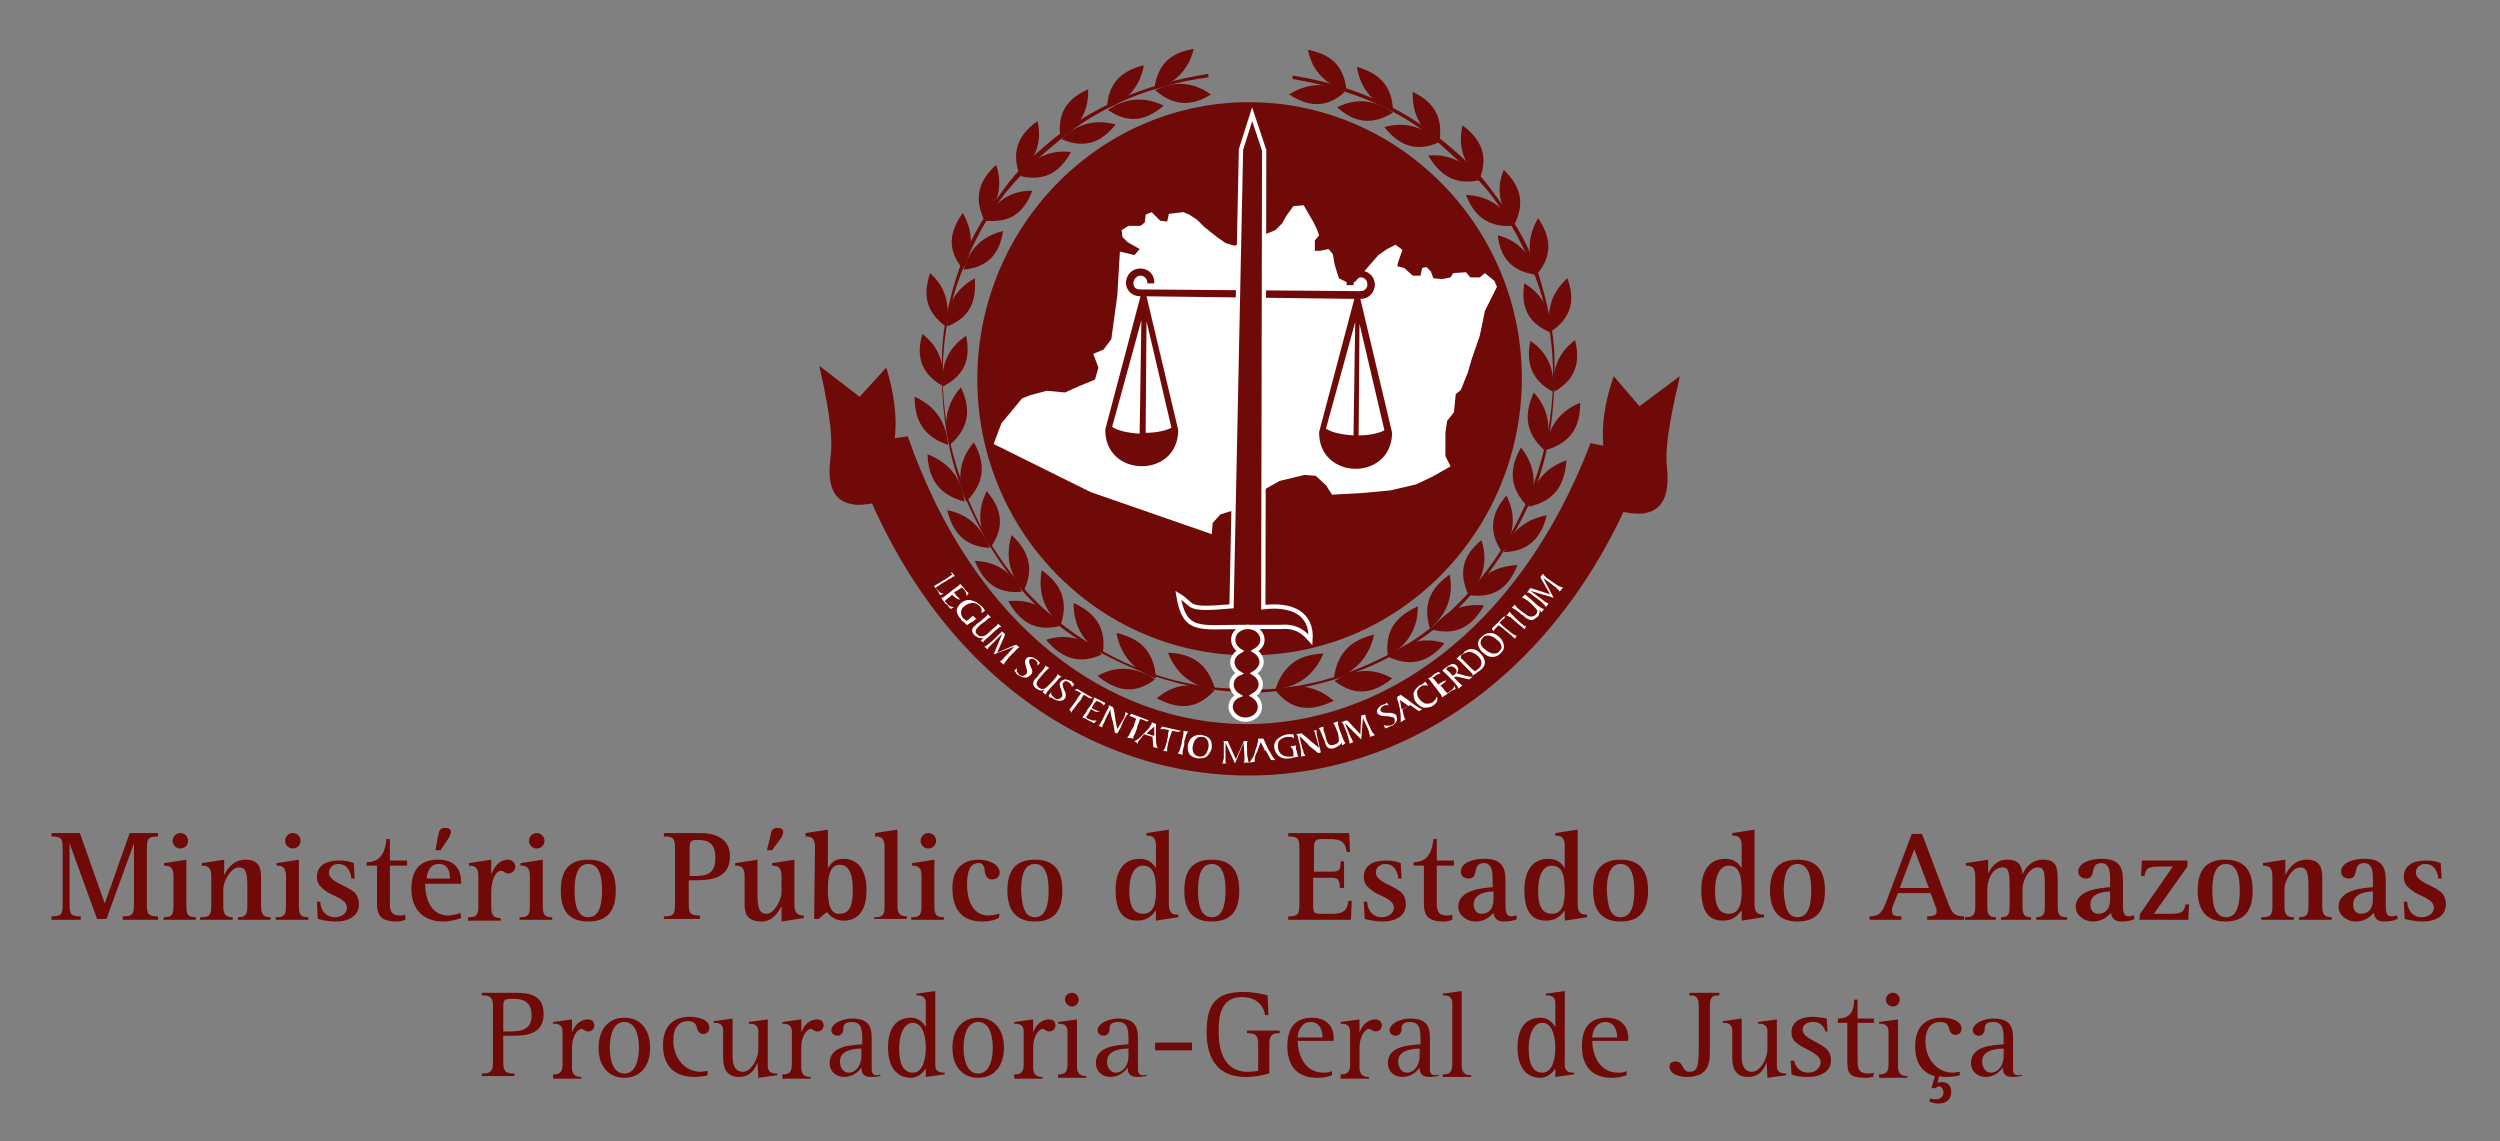 <svg xmlns="http://www.w3.org/2000/svg" xmlns:xlink="http://www.w3.org/1999/xlink" id="Layer_1" x="0px" y="0px" viewBox="0 0 291.1 132.9" style="enable-background:new 0 0 291.1 132.9;" xml:space="preserve"><rect x="0" y="0" width="291.1" height="132.9" fill="#808080" stroke="none"/><style type="text/css">	.st0{fill-rule:evenodd;clip-rule:evenodd;fill:#FFFFFF;}	.st1{fill:#6F0A09;}	.st2{fill-rule:evenodd;clip-rule:evenodd;fill:#6F0A09;}	.st3{fill:none;stroke:#FFFFFF;stroke-width:0.5;stroke-miterlimit:10;}	.st4{fill-rule:evenodd;clip-rule:evenodd;fill:#6F0A09;stroke:#FFFFFF;stroke-width:0.5;stroke-miterlimit:10;}</style><path class="st0" d="M176.6,43.8c0,17.2-13.9,31.1-31.1,31.1S114.4,61,114.4,43.8s13.9-31.1,31.1-31.1 C162.6,12.6,176.6,26.6,176.6,43.8z"></path><g>	<path class="st1" d="M6,106.7c1.1,0,1.3-0.2,1.3-1.4v-6.5c0-1.2-0.2-1.4-1.3-1.4V97h3.3l2.9,8.2l0,0l2.9-8.2h3.3v0.4  c-1.1,0-1.3,0.2-1.3,1.4v6.5c0,1.2,0.2,1.4,1.3,1.4v0.4h-4.1v-0.4c1.1,0,1.3-0.2,1.3-1.4v-7.1l0,0l-3.2,8.8h-1.1l-3.2-8.8l0,0v7.1  c0,1.2,0.2,1.4,1.3,1.4v0.4H6V106.7z"></path>	<path class="st1" d="M19.1,106.8c0.9,0,1.1-0.3,1.1-1.3V102c0-1.1-0.5-1.2-1.1-1.2v-0.3l2.6-0.4v5.4c0,1,0.2,1.3,1.1,1.3v0.3H19  L19.1,106.8L19.1,106.8z M20.1,97.9c0-0.5,0.4-0.9,0.9-0.9s0.9,0.4,0.9,0.9s-0.4,0.9-0.9,0.9S20.1,98.4,20.1,97.9z"></path>	<path class="st1" d="M23.5,106.8c0.9,0,1.1-0.3,1.1-1.3V102c0-1.1-0.5-1.2-1.1-1.2v-0.3l2.6-0.4v1.8l0,0c0.3-0.6,1-1.8,2.5-1.8  s1.8,0.9,1.8,2v3.4c0,1,0.3,1.3,1.1,1.3v0.3h-3.8v-0.3c0.9,0,1.1-0.3,1.1-1.3v-2.2c0-1.8-0.2-2.3-1-2.3c-0.9,0-1.8,1.6-1.8,2.5v2  c0,1,0.3,1.3,1.1,1.3v0.3h-3.8v-0.3H23.5z"></path>	<path class="st1" d="M32.2,106.8c0.9,0,1.1-0.3,1.1-1.3V102c0-1.1-0.5-1.2-1.1-1.2v-0.3l2.6-0.4v5.4c0,1,0.2,1.3,1.1,1.3v0.3h-3.8  v-0.3H32.2z M33.2,97.9c0-0.5,0.4-0.9,0.9-0.9s0.9,0.4,0.9,0.9s-0.4,0.9-0.9,0.9C33.6,98.8,33.2,98.4,33.2,97.9z"></path>	<path class="st1" d="M40.9,102.1c-0.1-0.5-0.4-1.5-1.5-1.5c-0.6,0-1.1,0.4-1.1,1c0,1,1.7,1.4,2.7,2.1c0.5,0.3,0.8,0.9,0.8,1.6  c0,1.2-1,2-2.7,2c-0.9,0-1.7-0.2-2.1-0.3l-0.1-2h0.4c0,0.9,0.6,1.8,1.7,1.8c0.7,0,1.4-0.4,1.4-1.1c0-1-1.5-1.3-2.4-1.9  c-0.7-0.5-1.1-0.9-1.1-1.7c0-1.4,1.2-1.9,2.6-1.9c0.7,0,1.2,0.1,1.7,0.3l0.1,1.8h-0.4V102.1z"></path>	<path class="st1" d="M47.2,107.1c-0.3,0.1-0.6,0.2-0.9,0.2c-1.3,0-2.4-0.2-2.4-2v-4.5h-1.2v-0.4c1.8,0,2.2-1.5,2.3-2.7h0.4v2.5h2  v0.6h-2v4.5c0,1,0.4,1.3,1.2,1.3c0.2,0,0.4,0,0.6-0.1C47.2,106.5,47.2,107.1,47.2,107.1z"></path>	<path class="st1" d="M53.7,106.9c-0.3,0.1-1.1,0.4-2.1,0.4c-2.3,0-3.7-1.4-3.7-3.8c0-2.3,1.1-3.4,3.1-3.4c2.4,0,2.7,1.6,2.7,2.8  h-4.2c0,1.6,0.6,3.7,2.7,3.7c0.6,0,1.1-0.2,1.4-0.3L53.7,106.9L53.7,106.9z M52.4,102.3c0-0.9-0.3-1.7-1.3-1.7  c-1.1,0-1.4,1.1-1.4,1.7H52.4z M51,97.4c0.1-0.6,0.2-1,0.8-1c0.4,0,0.7,0.1,0.7,0.5c0,0.2-0.1,0.3-0.2,0.6l-1,1.5h-0.6L51,97.4z"></path>	<path class="st1" d="M54.6,106.8c0.9,0,1.1-0.3,1.1-1.3V102c0-1.1-0.5-1.2-1.1-1.2v-0.3l2.6-0.4v1.7l0,0c0.3-0.7,0.8-1.7,2-1.7  c0.3,0,0.8,0.3,0.8,0.8s-0.4,0.8-0.8,0.8c-0.5,0-0.4-0.3-0.9-0.3s-1.1,0.9-1.1,2.5v1.7c0,1,0.3,1.3,1.1,1.3v0.3h-3.8v-0.4H54.6z"></path>	<path class="st1" d="M60.6,106.8c0.9,0,1.1-0.3,1.1-1.3V102c0-1.1-0.5-1.2-1.1-1.2v-0.3l2.6-0.4v5.4c0,1,0.2,1.3,1.1,1.3v0.3h-3.8  v-0.3H60.6z M61.6,97.9c0-0.5,0.4-0.9,0.9-0.9s0.9,0.4,0.9,0.9s-0.4,0.9-0.9,0.9S61.6,98.4,61.6,97.9z"></path>	<path class="st1" d="M65.3,103.7c0-2.4,1-3.6,3.2-3.6s3.2,1.2,3.2,3.6s-1,3.6-3.2,3.6C66.3,107.3,65.3,106.1,65.3,103.7z   M68.5,106.8c1.3,0,1.6-1.5,1.6-3.1s-0.3-3.1-1.6-3.1c-1.3,0-1.6,1.5-1.6,3.1S67.2,106.8,68.5,106.8z"></path>	<path class="st1" d="M77.3,106.7c1.1,0,1.3-0.2,1.3-1.4v-6.5c0-1.2-0.2-1.4-1.3-1.4V97h4.2c1.9,0,3.5,0.7,3.5,2.7  c0,2.7-2.4,2.8-4.2,2.8h-0.6v2.7c0,1.2,0.2,1.4,1.3,1.4v0.4h-4.2C77.3,107,77.3,106.7,77.3,106.7z M80.3,102h0.5  c1.3,0,2.5-0.1,2.5-2.1c0-1.8-0.9-2.1-2.1-2.1c-0.8,0-0.9,0.2-0.9,1.1V102z"></path>	<path class="st1" d="M91,105.5L91,105.5c-0.3,0.6-1,1.8-2.3,1.8c-1.7,0-2-0.9-2-2V102c0-1.1-0.5-1.2-1.1-1.2v-0.3l2.6-0.4v4  c0,1.8,0.3,2.3,1.1,2.3c0.8,0,1.7-1.6,1.7-2.5V102c0-1.1-0.5-1.2-1.1-1.2v-0.3l2.6-0.4v5.3c0,1.1,0.6,1.2,1.1,1.2v0.3l-2.6,0.4  C91,107.3,91,105.5,91,105.5z M89.7,97.4c0.1-0.6,0.2-1,0.8-1c0.4,0,0.7,0.1,0.7,0.5c0,0.2-0.1,0.3-0.2,0.6L89.9,99h-0.6L89.7,97.4  z"></path>	<path class="st1" d="M94.9,98.6c0-1.1-0.5-1.2-1.1-1.2V97l2.6-0.4v4.5l0,0c0.3-0.5,0.7-1.1,1.8-1.1c2.1,0,2.7,1.9,2.7,3.6  c0,1.9-0.6,3.6-2.7,3.6c-1,0-1.6-0.6-1.9-1l-1,0.8h-0.5L94.9,98.6L94.9,98.6z M97.7,106.4c1.3,0,1.6-1,1.6-2.8  c0-1.5-0.3-2.9-1.5-2.9c-1.1,0-1.4,1.1-1.4,2.9C96.4,105.3,96.7,106.4,97.7,106.4z"></path>	<path class="st1" d="M101.9,106.8c0.9,0,1.1-0.3,1.1-1.3v-6.9c0-1.1-0.5-1.2-1.1-1.2V97l2.6-0.4v8.8c0,1,0.3,1.3,1.1,1.3v0.3h-3.8  v-0.2H101.9z"></path>	<path class="st1" d="M106.2,106.8c0.9,0,1.1-0.3,1.1-1.3V102c0-1.1-0.5-1.2-1.1-1.2v-0.3l2.6-0.4v5.4c0,1,0.2,1.3,1.1,1.3v0.3h-3.8  v-0.3H106.2z M107.2,97.9c0-0.5,0.4-0.9,0.9-0.9s0.9,0.4,0.9,0.9s-0.4,0.9-0.9,0.9S107.2,98.4,107.2,97.9z"></path>	<path class="st1" d="M116.3,106.9c-0.4,0.2-1,0.4-1.9,0.4c-2.4,0-3.5-1.4-3.5-3.9c0-1.8,0.8-3.3,3.1-3.3c1.2,0,2.4,0.6,2.4,1.5  c0,0.6-0.5,0.8-0.9,0.8c-0.9,0-0.8-1.1-0.9-1.4c-0.2-0.5-0.4-0.5-0.7-0.5c-0.9,0-1.3,0.9-1.3,2.5c0,1.5,0.5,3.6,2.5,3.6  c0.5,0,1.1-0.2,1.3-0.2L116.3,106.9L116.3,106.9z"></path>	<path class="st1" d="M117.3,103.7c0-2.4,1-3.6,3.2-3.6s3.2,1.2,3.2,3.6s-1,3.6-3.2,3.6C118.4,107.3,117.3,106.1,117.3,103.7z   M120.5,106.8c1.3,0,1.6-1.5,1.6-3.1s-0.3-3.1-1.6-3.1c-1.3,0-1.6,1.5-1.6,3.1C119,105.3,119.2,106.8,120.5,106.8z"></path>	<path class="st1" d="M134.6,106L134.6,106c-0.4,0.5-0.9,1.2-2.2,1.2c-2.1,0-2.5-1.8-2.5-3.6c0-2,0.8-3.6,2.8-3.6  c1.1,0,1.6,0.6,1.9,1.1l0,0v-2.6c0-1.1-0.5-1.2-1.1-1.2V97l2.6-0.4v8.7c0,1.1,0.5,1.2,1.1,1.2v0.3l-2.6,0.4V106z M133.1,106.4  c1.3,0,1.5-1.3,1.5-2.7c0-1.8-0.3-2.9-1.5-2.9s-1.6,1.5-1.6,2.9C131.5,105.2,131.8,106.4,133.1,106.4z"></path>	<path class="st1" d="M137.9,103.7c0-2.4,1-3.6,3.2-3.6s3.2,1.2,3.2,3.6s-1,3.6-3.2,3.6C138.9,107.3,137.9,106.1,137.9,103.7z   M141.1,106.8c1.3,0,1.6-1.5,1.6-3.1s-0.3-3.1-1.6-3.1s-1.6,1.5-1.6,3.1S139.8,106.8,141.1,106.8z"></path>	<path class="st1" d="M150,106.7c1.1,0,1.3-0.2,1.3-1.4v-6.5c0-1.2-0.2-1.4-1.3-1.4V97h7.1l0.1,2.2h-0.4c-0.1-0.8-0.3-1.5-1.9-1.5  h-1c-0.7,0-0.9,0.2-0.9,1.1v2.7h2c1,0,1.1-0.2,1.1-1.2h0.4v3.1H156c0-0.9-0.1-1.2-1.1-1.2h-2v3.1c0,1,0.1,1.1,0.9,1.1h1.4  c1.3,0,1.7-0.5,1.8-1.5h0.4l-0.1,2.2H150V106.7z"></path>	<path class="st1" d="M162.8,102.1c-0.1-0.5-0.4-1.5-1.5-1.5c-0.6,0-1.1,0.4-1.1,1c0,1,1.7,1.4,2.7,2.1c0.5,0.3,0.8,0.9,0.8,1.6  c0,1.2-1,2-2.7,2c-0.9,0-1.7-0.2-2.1-0.3l-0.1-2h0.4c0,0.9,0.6,1.8,1.7,1.8c0.7,0,1.4-0.4,1.4-1.1c0-1-1.5-1.3-2.4-1.9  c-0.7-0.5-1.1-0.9-1.1-1.7c0-1.4,1.2-1.9,2.6-1.9c0.7,0,1.2,0.1,1.7,0.3l0.1,1.8h-0.4V102.1z"></path>	<path class="st1" d="M169.1,107.1c-0.3,0.1-0.6,0.2-0.9,0.2c-1.3,0-2.4-0.2-2.4-2v-4.5h-1.2v-0.4c1.8,0,2.2-1.5,2.3-2.7h0.4v2.5h2  v0.6h-2v4.5c0,1,0.4,1.3,1.2,1.3c0.2,0,0.4,0,0.6-0.1L169.1,107.1L169.1,107.1z"></path>	<path class="st1" d="M176.7,107c-0.5,0.2-0.9,0.3-1.6,0.3c-0.9,0-1.1-0.5-1.2-1c-0.3,0.3-0.9,1-2.1,1c-1,0-2-0.7-2-1.7  c0-2.1,3.1-2.2,4-2.3v-0.8c0-0.8,0-2-1-2c-1.5,0-0.5,1.8-1.8,1.8c-0.4,0-0.9-0.2-0.9-0.8c0-1.1,1.5-1.5,2.7-1.5  c1.9,0,2.5,0.8,2.5,2.5v3c0,0.9,0.2,1.2,0.7,1.2c0.2,0,0.4-0.1,0.6-0.1v0.4H176.7z M174,103.8c-0.6,0-2.4,0.1-2.4,1.5  c0,0.6,0.3,1.1,0.9,1.1c0.9,0,1.4-0.6,1.4-1.7v-0.9H174z"></path>	<path class="st1" d="M182.2,106L182.2,106c-0.4,0.5-0.9,1.2-2.2,1.2c-2.1,0-2.5-1.8-2.5-3.6c0-2,0.8-3.6,2.8-3.6  c1.1,0,1.6,0.6,1.9,1.1l0,0v-2.6c0-1.1-0.5-1.2-1.1-1.2V97l2.6-0.4v8.7c0,1.1,0.5,1.2,1.1,1.2v0.3l-2.6,0.4V106z M180.7,106.4  c1.3,0,1.5-1.3,1.5-2.7c0-1.8-0.3-2.9-1.5-2.9s-1.6,1.5-1.6,2.9C179.1,105.2,179.4,106.4,180.7,106.4z"></path>	<path class="st1" d="M185.5,103.7c0-2.4,1-3.6,3.2-3.6s3.2,1.2,3.2,3.6s-1,3.6-3.2,3.6C186.6,107.3,185.5,106.1,185.5,103.7z   M188.7,106.8c1.3,0,1.6-1.5,1.6-3.1s-0.3-3.1-1.6-3.1s-1.6,1.5-1.6,3.1C187.2,105.3,187.4,106.8,188.7,106.8z"></path>	<path class="st1" d="M202.8,106L202.8,106c-0.4,0.5-0.9,1.2-2.2,1.2c-2.1,0-2.5-1.8-2.5-3.6c0-2,0.8-3.6,2.8-3.6  c1.1,0,1.6,0.6,1.9,1.1l0,0v-2.6c0-1.1-0.5-1.2-1.1-1.2V97l2.6-0.4v8.7c0,1.1,0.5,1.2,1.1,1.2v0.3l-2.6,0.4V106z M201.3,106.4  c1.3,0,1.5-1.3,1.5-2.7c0-1.8-0.3-2.9-1.5-2.9s-1.6,1.5-1.6,2.9C199.7,105.2,200,106.4,201.3,106.4z"></path>	<path class="st1" d="M206.1,103.7c0-2.4,1-3.6,3.2-3.6s3.2,1.2,3.2,3.6s-1,3.6-3.2,3.6C207.2,107.3,206.1,106.1,206.1,103.7z   M209.3,106.8c1.3,0,1.6-1.5,1.6-3.1s-0.3-3.1-1.6-3.1s-1.6,1.5-1.6,3.1C207.8,105.3,208,106.8,209.3,106.8z"></path>	<path class="st1" d="M217.7,106.7c1,0,1.4-0.3,1.9-1.6l3-8h1.2l3.1,8.2c0.4,1.1,0.8,1.4,1.8,1.4v0.4h-4.3v-0.4  c0.6,0,1.1-0.1,1.1-0.5c0-0.2,0-0.4-0.1-0.6l-0.6-1.6H221l-0.6,1.5c-0.1,0.2-0.1,0.4-0.1,0.6c0,0.5,0.3,0.6,1.1,0.6v0.4h-3.7V106.7  z M221.2,103.4h3.4l-1.7-4.5L221.2,103.4z"></path>	<path class="st1" d="M228.9,106.8c0.9,0,1.1-0.3,1.1-1.3V102c0-1.1-0.5-1.2-1.1-1.2v-0.3l2.6-0.4v1.6l0,0c0.3-0.5,0.8-1.6,2.2-1.6  c1.5,0,1.7,0.8,1.8,1.7l0,0c0.3-0.6,0.9-1.7,2.4-1.7c1.6,0,1.7,0.9,1.7,2.6v2.8c0,1,0.2,1.3,1.1,1.3v0.3h-3.6v-0.3  c0.8,0,1-0.3,1-1.3v-2.4c0-1.6-0.1-2.1-0.8-2.1c-1.1,0-1.8,1.6-1.8,2.5v2c0,1,0.2,1.3,1,1.3v0.3H233v-0.3c0.8,0,1-0.3,1-1.3v-2.2  c0-1.7-0.1-2.3-0.8-2.3c-1.3,0-1.8,1.6-1.8,2.5v2c0,1,0.2,1.3,1,1.3v0.3h-3.6v-0.3H228.9z"></path>	<path class="st1" d="M248.6,107c-0.5,0.2-0.9,0.3-1.6,0.3c-0.9,0-1.1-0.5-1.2-1c-0.3,0.3-0.9,1-2.1,1c-1,0-2-0.7-2-1.7  c0-2.1,3.1-2.2,4-2.3v-0.8c0-0.8,0-2-1-2c-1.5,0-0.5,1.8-1.8,1.8c-0.4,0-0.9-0.2-0.9-0.8c0-1.1,1.5-1.5,2.7-1.5  c1.9,0,2.5,0.8,2.5,2.5v3c0,0.9,0.2,1.2,0.7,1.2c0.2,0,0.4-0.1,0.6-0.1v0.4H248.6z M245.8,103.8c-0.6,0-2.4,0.1-2.4,1.5  c0,0.6,0.3,1.1,0.9,1.1c0.9,0,1.4-0.6,1.4-1.7v-0.9H245.8z"></path>	<path class="st1" d="M249.2,106.4l3.8-5.5h-1.3c-1.5,0-1.8,0.1-2,1.1h-0.4l0.1-1.8h5.3v0.7l-3.9,5.5h2c1.2,0,1.5-0.2,1.7-1.1h0.4  l-0.1,1.8h-5.7L249.2,106.4L249.2,106.4z"></path>	<path class="st1" d="M255.9,103.7c0-2.4,1-3.6,3.2-3.6s3.2,1.2,3.2,3.6s-1,3.6-3.2,3.6C257,107.3,255.9,106.1,255.9,103.7z   M259.2,106.8c1.3,0,1.6-1.5,1.6-3.1s-0.3-3.1-1.6-3.1c-1.3,0-1.6,1.5-1.6,3.1S257.9,106.8,259.2,106.8z"></path>	<path class="st1" d="M263.5,106.8c0.9,0,1.1-0.3,1.1-1.3V102c0-1.1-0.5-1.2-1.1-1.2v-0.3l2.6-0.4v1.8l0,0c0.3-0.6,1-1.8,2.5-1.8  s1.8,0.9,1.8,2v3.4c0,1,0.3,1.3,1.1,1.3v0.3h-3.8v-0.3c0.9,0,1.1-0.3,1.1-1.3v-2.2c0-1.8-0.2-2.3-1-2.3c-0.9,0-1.8,1.6-1.8,2.5v2  c0,1,0.3,1.3,1.1,1.3v0.3h-3.8v-0.3H263.5z"></path>	<path class="st1" d="M279.2,107c-0.5,0.2-0.9,0.3-1.6,0.3c-0.9,0-1.1-0.5-1.2-1c-0.3,0.3-0.9,1-2.1,1c-1,0-2-0.7-2-1.7  c0-2.1,3.1-2.2,4-2.3v-0.8c0-0.8,0-2-1-2c-1.5,0-0.5,1.8-1.8,1.8c-0.4,0-0.9-0.2-0.9-0.8c0-1.1,1.5-1.5,2.7-1.5  c1.9,0,2.5,0.8,2.5,2.5v3c0,0.9,0.2,1.2,0.7,1.2c0.2,0,0.4-0.1,0.6-0.1L279.2,107L279.2,107z M276.4,103.8c-0.6,0-2.4,0.1-2.4,1.5  c0,0.6,0.3,1.1,0.9,1.1c0.9,0,1.4-0.6,1.4-1.7v-0.9H276.4z"></path>	<path class="st1" d="M283.9,102.1c-0.1-0.5-0.4-1.5-1.5-1.5c-0.6,0-1.1,0.4-1.1,1c0,1,1.7,1.4,2.7,2.1c0.5,0.3,0.8,0.9,0.8,1.6  c0,1.2-1,2-2.7,2c-0.9,0-1.7-0.2-2.1-0.3l-0.1-2h0.4c0,0.9,0.6,1.8,1.7,1.8c0.7,0,1.4-0.4,1.4-1.1c0-1-1.5-1.3-2.4-1.9  c-0.7-0.5-1.1-0.9-1.1-1.7c0-1.4,1.2-1.9,2.6-1.9c0.7,0,1.2,0.1,1.7,0.3l0.1,1.8h-0.4V102.1z"></path></g><g>	<path class="st1" d="M56.1,125c0.8,0,1.3-0.1,1.3-1.2v-6.7c0-1.1-0.5-1.2-1.3-1.2v-0.3h3.8c1.9,0,3.4,0.3,3.4,2.5  c0,2.5-2.3,2.5-3.9,2.5h-0.8v3.2c0,1.1,0.5,1.2,1.3,1.2v0.3h-3.8V125z M58.6,120.1h0.8c1.5,0,2.5-0.3,2.5-1.9  c0-1.4-0.8-1.9-2.1-1.9c-1.2,0-1.2,0.1-1.2,1.2V120.1z"></path>	<path class="st1" d="M64.4,125.1c0.6,0,1.1-0.1,1.1-1.1v-3.9c0-0.9-0.7-0.9-1.1-0.9V119l2.2-0.3v1.5l0,0c0.3-0.7,0.8-1.5,1.9-1.5  c0.3,0,0.7,0.2,0.7,0.7c0,0.4-0.3,0.7-0.7,0.7c-0.4,0-0.6-0.3-0.8-0.3c-0.3,0-1.1,0.6-1.1,2.3v2.2c0,0.9,0.5,1.1,1.1,1.1v0.2h-3.3  C64.4,125.6,64.4,125.1,64.4,125.1z"></path>	<path class="st1" d="M69.7,122c0-2.2,1.2-3.5,3-3.5s3,1.3,3,3.5s-1.2,3.5-3,3.5C70.9,125.5,69.7,124.2,69.7,122z M72.7,125  c1.4,0,1.7-1.8,1.7-3s-0.3-3-1.7-3c-1.4,0-1.7,1.8-1.7,3S71.3,125,72.7,125z"></path>	<path class="st1" d="M82.4,125.2c-0.4,0.1-0.9,0.2-1.5,0.2c-2.5,0-3.7-1.4-3.7-3.7c0-1.9,0.9-3.3,3.1-3.3c1,0,2.3,0.3,2.3,1.3  c0,0.4-0.3,0.7-0.7,0.7c-0.5,0-0.7-0.4-0.8-0.9c-0.1-0.3-0.3-0.6-1-0.6c-1,0-1.7,0.7-1.7,2.3c0,1.8,1.2,3.6,3.2,3.6  c0.3,0,0.5-0.1,0.8-0.1C82.4,124.7,82.4,125.2,82.4,125.2z"></path>	<path class="st1" d="M88.2,123.7L88.2,123.7c-0.2,0.5-0.6,1.7-2.2,1.7c-1.2,0-1.8-0.8-1.8-2.2V120c0-0.9-0.7-0.9-1.1-0.9v-0.2  l2.2-0.3v4.4c0,1.2,0.4,1.8,1.2,1.8c0.9,0,1.8-1.4,1.8-2.7v-2c0-0.9-0.7-0.9-1.1-0.9V119l2.2-0.3v5.4c0,0.9,0.7,0.9,1.1,0.9v0.2  l-2.2,0.3L88.2,123.7L88.2,123.7z"></path>	<path class="st1" d="M91.1,125.1c0.6,0,1.1-0.1,1.1-1.1v-3.9c0-0.9-0.7-0.9-1.1-0.9V119l2.2-0.3v1.5l0,0c0.3-0.7,0.8-1.5,1.9-1.5  c0.3,0,0.7,0.2,0.7,0.7c0,0.4-0.3,0.7-0.7,0.7c-0.4,0-0.6-0.3-0.8-0.3c-0.3,0-1.1,0.6-1.1,2.3v2.2c0,0.9,0.5,1.1,1.1,1.1v0.2h-3.3  C91.1,125.6,91.1,125.1,91.1,125.1z"></path>	<path class="st1" d="M102.5,125.3c-0.2,0-0.5,0.1-1.1,0.1c-0.8,0-1.1-0.4-1.1-1.1l0,0c-0.4,0.6-1.1,1.1-2,1.1c-1,0-1.7-0.7-1.7-1.6  c0-2.1,2.7-2.1,3.8-2.2v-0.5c0-1,0-2.1-1.2-2.1c-0.9,0-1,0.4-1,0.8c0,0.6-0.4,0.8-0.7,0.8c-0.4,0-0.7-0.3-0.7-0.6  c0-0.9,1.4-1.4,2.4-1.4c2,0,2.3,1,2.3,2.3v3.6c0,0.5,0.2,0.7,0.6,0.7c0.1,0,0.3,0,0.4-0.1L102.5,125.3L102.5,125.3z M100.3,122.1  c-0.7,0-2.5,0.1-2.5,1.5c0,0.8,0.5,1.3,1,1.3c0.9,0,1.5-0.9,1.5-1.9V122.1z"></path>	<path class="st1" d="M107.8,124.4L107.8,124.4c-0.2,0.4-0.9,1.1-1.7,1.1c-2,0-2.7-1.7-2.7-3.5s0.6-3.5,2.7-3.5  c0.9,0,1.5,0.7,1.7,1.1l0,0v-2.8c0-0.9-0.7-0.9-1.1-0.9v-0.2l2.2-0.3v8.6c0,0.9,0.7,0.9,1.1,0.9v0.2l-2.2,0.3V124.4z M106.3,124.9  c1.2,0,1.5-1.7,1.5-2.9c0-1.4-0.4-2.9-1.5-2.9c-1.2,0-1.6,1.7-1.6,2.9C104.7,123.3,104.9,124.9,106.3,124.9z"></path>	<path class="st1" d="M110.9,122c0-2.2,1.2-3.5,3-3.5s3,1.3,3,3.5s-1.2,3.5-3,3.5S110.9,124.2,110.9,122z M113.9,125  c1.4,0,1.7-1.8,1.7-3s-0.3-3-1.7-3c-1.4,0-1.7,1.8-1.7,3C112.2,123.2,112.5,125,113.9,125z"></path>	<path class="st1" d="M118.1,125.1c0.6,0,1.1-0.1,1.1-1.1v-3.9c0-0.9-0.7-0.9-1.1-0.9V119l2.2-0.3v1.5l0,0c0.3-0.7,0.8-1.5,1.9-1.5  c0.3,0,0.7,0.2,0.7,0.7c0,0.4-0.3,0.7-0.7,0.7c-0.4,0-0.6-0.3-0.8-0.3c-0.3,0-1.1,0.6-1.1,2.3v2.2c0,0.9,0.5,1.1,1.1,1.1v0.2h-3.3  C118.1,125.6,118.1,125.1,118.1,125.1z"></path>	<path class="st1" d="M123.2,125.1c0.6,0,1.1-0.1,1.1-1.1v-3.9c0-0.9-0.7-0.9-1.1-0.9V119l2.2-0.3v5.5c0,0.9,0.5,1.1,1.1,1.1v0.2  h-3.3C123.2,125.5,123.2,125.1,123.2,125.1z M124,116.4c0-0.5,0.4-0.8,0.8-0.8c0.5,0,0.8,0.4,0.8,0.8c0,0.5-0.4,0.8-0.8,0.8  C124.4,117.2,124,116.8,124,116.4z"></path>	<path class="st1" d="M133.5,125.3c-0.2,0-0.5,0.1-1.1,0.1c-0.8,0-1.1-0.4-1.1-1.1l0,0c-0.4,0.6-1.1,1.1-2,1.1c-1,0-1.7-0.7-1.7-1.6  c0-2.1,2.7-2.1,3.8-2.2v-0.5c0-1,0-2.1-1.2-2.1c-0.9,0-1,0.4-1,0.8c0,0.6-0.4,0.8-0.7,0.8c-0.4,0-0.7-0.3-0.7-0.6  c0-0.9,1.4-1.4,2.4-1.4c2,0,2.3,1,2.3,2.3v3.6c0,0.5,0.2,0.7,0.6,0.7c0.1,0,0.3,0,0.4-0.1V125.3z M131.4,122.1  c-0.7,0-2.5,0.1-2.5,1.5c0,0.8,0.5,1.3,1,1.3c0.9,0,1.5-0.9,1.5-1.9V122.1z"></path>	<path class="st1" d="M134.5,121.4h4.3v0.9h-4.3V121.4z"></path>	<path class="st1" d="M147.7,125c-0.6,0.2-1.5,0.4-2.7,0.4c-3,0-4.5-1.9-4.5-5.2c0-3.1,0.9-4.7,4.3-4.7c1.1,0,2.1,0.2,2.8,0.4  l0.1,2.3h-0.4c-0.1-0.8-0.7-2.1-2.7-2.1c-2.5,0-2.7,2.3-2.7,4c0,1.8,0.4,4.7,3.4,4.7c0.6,0,0.9-0.1,1.2-0.1v-3.2  c0-1.1-0.5-1.2-1.3-1.2V120h3.8v0.3c-0.7,0-1.2,0.1-1.2,1.2v3.5H147.7z"></path>	<path class="st1" d="M155.1,125.2c-0.3,0.1-0.8,0.3-1.7,0.3c-2.2,0-3.5-1.2-3.5-3.7c0-2.1,0.9-3.3,2.9-3.3c1.3,0,2.5,0.7,2.5,2.4  v0.3h-4.2c0,1.2,0.6,3.7,3,3.7c0.3,0,0.7,0,1-0.2V125.2z M154,120.8c0-0.8-0.3-1.8-1.4-1.8c-1.1,0-1.5,1.2-1.5,1.8H154z"></path>	<path class="st1" d="M156.1,125.1c0.6,0,1.1-0.1,1.1-1.1v-3.9c0-0.9-0.7-0.9-1.1-0.9V119l2.2-0.3v1.5l0,0c0.3-0.7,0.8-1.5,1.9-1.5  c0.3,0,0.7,0.2,0.7,0.7c0,0.4-0.3,0.7-0.7,0.7s-0.6-0.3-0.8-0.3c-0.3,0-1.1,0.6-1.1,2.3v2.2c0,0.9,0.5,1.1,1.1,1.1v0.2h-3.3  L156.1,125.1L156.1,125.1z"></path>	<path class="st1" d="M167.5,125.3c-0.2,0-0.5,0.1-1.1,0.1c-0.8,0-1.1-0.4-1.1-1.1l0,0c-0.4,0.6-1.1,1.1-2,1.1c-1,0-1.7-0.7-1.7-1.6  c0-2.1,2.7-2.1,3.8-2.2v-0.5c0-1,0-2.1-1.2-2.1c-0.9,0-1,0.4-1,0.8c0,0.6-0.4,0.8-0.7,0.8c-0.4,0-0.7-0.3-0.7-0.6  c0-0.9,1.4-1.4,2.4-1.4c2,0,2.3,1,2.3,2.3v3.6c0,0.5,0.2,0.7,0.6,0.7c0.1,0,0.3,0,0.4-0.1V125.3z M165.3,122.1  c-0.7,0-2.5,0.1-2.5,1.5c0,0.8,0.5,1.3,1,1.3c0.9,0,1.5-0.9,1.5-1.9V122.1z"></path>	<path class="st1" d="M168,125.1c0.6,0,1.1-0.1,1.1-1.1v-7.2c0-0.9-0.7-0.9-1.1-0.9v-0.2l2.2-0.3v8.7c0,0.9,0.5,1.1,1.1,1.1v0.2H168  V125.1z"></path>	<path class="st1" d="M181.1,124.4L181.1,124.4c-0.2,0.4-0.9,1.1-1.7,1.1c-2,0-2.7-1.7-2.7-3.5s0.6-3.5,2.7-3.5  c0.9,0,1.5,0.7,1.7,1.1l0,0v-2.8c0-0.9-0.7-0.9-1.1-0.9v-0.2l2.2-0.3v8.6c0,0.9,0.7,0.9,1.1,0.9v0.2l-2.2,0.3V124.4z M179.6,124.9  c1.2,0,1.5-1.7,1.5-2.9c0-1.4-0.4-2.9-1.5-2.9c-1.2,0-1.6,1.7-1.6,2.9C178,123.3,178.2,124.9,179.6,124.9z"></path>	<path class="st1" d="M189.4,125.2c-0.3,0.1-0.8,0.3-1.7,0.3c-2.2,0-3.5-1.2-3.5-3.7c0-2.1,0.9-3.3,2.9-3.3c1.3,0,2.5,0.7,2.5,2.4  v0.3h-4.2c0,1.2,0.6,3.7,3,3.7c0.3,0,0.7,0,1-0.2V125.2z M188.3,120.8c0-0.8-0.3-1.8-1.4-1.8c-1.1,0-1.5,1.2-1.5,1.8H188.3z"></path>	<path class="st1" d="M199.1,122.2c0,1.4,0,3.2-2.7,3.2c-1,0-2-0.4-2-1.2c0-0.5,0.4-0.6,0.7-0.6c1,0,0.7,1.2,1.6,1.2  c0.9,0,1.1-0.5,1.1-2.7v-5c0-1.1-0.4-1.2-1.1-1.2v-0.3h3.5v0.3c-0.7,0-1.1,0.1-1.1,1.2V122.2z"></path>	<path class="st1" d="M205.7,123.7L205.7,123.7c-0.2,0.5-0.6,1.7-2.2,1.7c-1.2,0-1.8-0.8-1.8-2.2V120c0-0.9-0.7-0.9-1.1-0.9v-0.2  l2.2-0.3v4.4c0,1.2,0.4,1.8,1.2,1.8c0.9,0,1.8-1.4,1.8-2.7v-2c0-0.9-0.7-0.9-1.1-0.9V119l2.2-0.3v5.4c0,0.9,0.7,0.9,1.1,0.9v0.2  l-2.2,0.3L205.7,123.7L205.7,123.7z"></path>	<path class="st1" d="M212.6,120.3c-0.1-0.5-0.4-1.3-1.5-1.3c-0.5,0-1.2,0.2-1.2,0.9c0,0.8,1.2,1.2,2,1.7c0.7,0.4,1.3,0.8,1.3,1.9  c0,1.2-1.1,1.9-2.7,1.9c-0.8,0-1.5-0.1-1.9-0.3l-0.1-1.6h0.4c0.1,0.5,0.5,1.4,1.7,1.4c0.9,0,1.4-0.7,1.4-1.2c0-1-1.8-1.5-2.6-2.1  c-0.6-0.4-0.8-0.8-0.8-1.4c0-1.3,1.2-1.8,2.4-1.8c0.6,0,1.3,0.1,1.7,0.2l0.1,1.5h-0.2V120.3z"></path>	<path class="st1" d="M218.1,125.4c-0.2,0-0.5,0.1-0.7,0.1c-2.2,0-2.3-0.5-2.3-2.2v-4.2H214v-0.5c1.2,0,1.9-0.6,1.9-2.2h0.4v2.2h1.9  v0.5h-1.9v4.6c0,1.1,0.5,1.3,1.3,1.3c0.2,0,0.4,0,0.6-0.1L218.1,125.4L218.1,125.4z"></path>	<path class="st1" d="M218.8,125.1c0.6,0,1.1-0.1,1.1-1.1v-3.9c0-0.9-0.7-0.9-1.1-0.9V119l2.2-0.3v5.5c0,0.9,0.5,1.1,1.1,1.1v0.2  h-3.3V125.1z M219.6,116.4c0-0.5,0.4-0.8,0.8-0.8c0.5,0,0.8,0.4,0.8,0.8c0,0.5-0.4,0.8-0.8,0.8  C219.9,117.2,219.6,116.8,219.6,116.4z"></path>	<path class="st1" d="M225.3,125.3c-1.6-0.4-2.3-1.7-2.3-3.5c0-1.9,0.9-3.3,3.1-3.3c1,0,2.3,0.3,2.3,1.3c0,0.4-0.3,0.7-0.7,0.7  c-0.5,0-0.7-0.4-0.8-0.9c-0.1-0.3-0.3-0.6-1-0.6c-1,0-1.7,0.7-1.7,2.3c0,1.8,1.2,3.6,3.2,3.6c0.3,0,0.5-0.1,0.8-0.1v0.4  c-0.4,0.1-0.9,0.2-1.5,0.2c-0.3,0-0.6,0-0.9-0.1l-0.2,0.8c0.2-0.1,0.3-0.1,0.5-0.1c0.7,0,1.1,0.4,1.1,1.2c0,0.9-0.7,1.3-1.5,1.3  c-0.4,0-0.6-0.1-1-0.2v-0.4c0.2,0.1,0.4,0.1,0.8,0.1c0.4,0,0.8-0.3,0.8-0.8c0-0.4-0.3-0.7-0.5-0.7s-0.3,0.1-0.4,0.2h-0.5  L225.3,125.3z"></path>	<path class="st1" d="M235.4,125.3c-0.2,0-0.5,0.1-1.1,0.1c-0.8,0-1.1-0.4-1.1-1.1l0,0c-0.4,0.6-1.1,1.1-2,1.1c-1,0-1.7-0.7-1.7-1.6  c0-2.1,2.7-2.1,3.8-2.2v-0.5c0-1,0-2.1-1.2-2.1c-0.9,0-1,0.4-1,0.8c0,0.6-0.4,0.8-0.7,0.8c-0.4,0-0.7-0.3-0.7-0.6  c0-0.9,1.4-1.4,2.4-1.4c2,0,2.3,1,2.3,2.3v3.6c0,0.5,0.2,0.7,0.6,0.7c0.1,0,0.3,0,0.4-0.1V125.3z M233.3,122.1  c-0.7,0-2.5,0.1-2.5,1.5c0,0.8,0.5,1.3,1,1.3c0.9,0,1.5-0.9,1.5-1.9V122.1z"></path></g><path class="st2" d="M145.2,76.3c17.5,0.2,31.8-14.2,32-31.9s-14-32.3-31.4-32.5c-17.5-0.2-31.8,14.2-32,31.9 C113.6,61.6,127.7,76.2,145.2,76.3L145.2,76.3z M168.9,54.3l-2.1,1.2l-1.9,0.9l-3,0.7l-3.2,0.3l-3.6,0.2l-0.7-1.1l-1.2-1.1l-1.3-0.1 L149,56l-3.9,2.2l-1.4,1.2l-1.6,0.5l-0.9,1l-0.1,1.3L127,57.3l-11.3-5.6l0.9-2.4l2.4-2.9l1-0.4l1.9-0.5l2.1,0.2l1.8-0.8l1.7-0.7 l0.4-1.4l-0.6-1.6l1.2-0.5l0.9-1.2l0.7-5.1l0.3-5.1l1.7,0.4l0.6-0.7l-1.4-0.8l-0.6-0.6l-0.1-0.8l0.8-0.5h1.4l0.5-0.4l0.1-0.9 l0.7-0.3l1,1l0.8,0.1l0.1-0.4l0.1-0.5l1.7-0.2l0.7,0.3l0.9,0.6l0.8,0.8l1.5,1.2l1,0.7l1,0.3l2.1-0.5l1.2-0.7l1.5-0.6l0.8-0.8 l0.5-0.9l0.8-1.1l1.2-0.1l1.1,1.9l0.4,0.8l0.3,0.8l-0.5,0.6v1.2h0.6l1-0.2l0.5,0.6l0.2,1.2l0.5,1.6l1,0.5l0.9-0.1l2.7-3.1l1-0.7 l1-0.5l0.8,0.6l-0.5,1.4l-0.1,0.5l0.8,0.2l1,0.9h0.9l0.2-0.9l0.5-0.1l0.5,0.5l0.3,0.8l1,0.1l1-0.2l0.3-0.5l1.5-0.1l0.5,0.6h1.1 l0.6-0.5l1.1,0.9l0.3,0.7l-0.5,1l-0.9,1.8l-0.6,2.9l-0.9,2.6l-0.5,1.7l-0.8,2l-0.6,0.5l-0.2,2.1l-0.8,1l-0.2,1.4v2.7L168.9,54.3 L168.9,54.3z"></path><g>	<path class="st2" d="M134.4,10.4c2.3-0.6,4-2.2,4.6-4.7C136.5,6.1,134.8,7.3,134.4,10.4L134.4,10.4z"></path>	<path class="st2" d="M128.9,12.6L128.9,12.6c2.3-0.8,3.8-2.4,4.3-5C130.7,8.2,129,9.6,128.9,12.6L128.9,12.6L128.9,12.6z"></path>	<path class="st2" d="M123.5,16.1c2.1-1.2,3.3-3.1,3.2-5.7C124.4,11.4,123,13.1,123.5,16.1L123.5,16.1z"></path>	<path class="st2" d="M118.7,20.3L118.7,20.3c1.8-1.6,2.7-3.7,2.1-6.2C118.7,15.6,117.7,17.5,118.7,20.3L118.7,20.3z"></path>	<path class="st2" d="M114.6,25.6L114.6,25.6c1.6-1.8,2.2-4,1.4-6.4C114.1,20.9,113.3,22.9,114.6,25.6L114.6,25.6z"></path>	<path class="st2" d="M112.1,31.3L112.1,31.3c1.2-2,1.3-4.3,0-6.5C110.6,26.9,110.2,29,112.1,31.3L112.1,31.3z"></path>	<path class="st2" d="M110.1,38c0.6-2.3,0.1-4.5-1.8-6.2C107.5,34.2,107.7,36.2,110.1,38L110.1,38z"></path>	<path class="st2" d="M109.7,44.9c0.4-2.3-0.3-4.5-2.3-6C106.7,41.3,107.1,43.4,109.7,44.9L109.7,44.9z"></path>	<path class="st2" d="M110.4,51.8c-0.2-2.5-1.4-4.5-3.9-5.6C106.5,48.8,107.4,50.8,110.4,51.8L110.4,51.8z"></path>	<path class="st2" d="M112.3,58.4L112.3,58.4c-0.3-2.6-1.7-4.5-4.3-5.5l0,0C108.1,55.6,109.2,57.6,112.3,58.4L112.3,58.4z"></path>	<path class="st2" d="M110.3,59.4L110.3,59.4c0.6,2.5,1.9,4.2,4.9,4.4C114.4,61.5,112.8,59.9,110.3,59.4L110.3,59.4z"></path>	<path class="st2" d="M113.5,65.3L113.5,65.3c1,2.4,2.5,3.9,5.5,3.6l0,0C117.9,66.7,116.1,65.4,113.5,65.3L113.5,65.3z"></path>	<path class="st2" d="M117.4,70L117.4,70c1.3,2.3,3,3.6,6,2.9l0,0C122,70.8,120,69.7,117.4,70L117.4,70z"></path>	<path class="st2" d="M121.8,74.5L121.8,74.5c1.7,2,3.7,3,6.5,1.7l0,0C126.6,74.4,124.3,73.7,121.8,74.5L121.8,74.5z"></path>	<path class="st2" d="M127.8,78.7L127.8,78.7c2.1,1.7,4.2,2.3,6.7,0.4l0,0C132.4,77.7,130.1,77.4,127.8,78.7L127.8,78.7z"></path>	<path class="st2" d="M134.7,81.3L134.7,81.3c2.4,1.3,4.6,1.4,6.7-0.9l0,0C139,79.4,136.7,79.6,134.7,81.3L134.7,81.3z"></path></g><g>	<path class="st2" d="M134.5,10.5c2.2-1.1,4.4-1,6.5,0.5C138.9,12.3,136.8,12.5,134.5,10.5L134.5,10.5z"></path>	<path class="st2" d="M129,12.8c2-1.4,4.2-1.6,6.5-0.5C133.5,14,131.5,14.5,129,12.8L129,12.8z"></path>	<path class="st2" d="M123.6,16.2L123.6,16.2c2.8,1.2,4.7,0.3,6.3-1.7C127.4,13.8,125.3,14.5,123.6,16.2L123.6,16.2z"></path>	<path class="st2" d="M118.8,20.5L118.8,20.5c3,0.7,4.7-0.6,5.9-2.8C122.1,17.4,120.1,18.5,118.8,20.5L118.8,20.5z"></path>	<path class="st2" d="M114.7,25.7c1.1-2.2,2.9-3.5,5.5-3.5C119.3,24.6,117.8,26,114.7,25.7L114.7,25.7z"></path>	<path class="st2" d="M112.2,31.4c0.6-2.3,2.1-3.9,4.6-4.5C116.4,29.4,115.2,31.1,112.2,31.4L112.2,31.4z"></path>	<path class="st2" d="M110.3,38L110.3,38c2.8-1.1,3.4-3.1,3.2-5.6C111.2,33.7,110.2,35.6,110.3,38L110.3,38z"></path>	<path class="st2" d="M109.8,45L109.8,45c2.7-1.4,3.2-3.4,2.7-5.9C110.4,40.5,109.5,42.6,109.8,45L109.8,45z"></path>	<path class="st2" d="M110.6,51.8L110.6,51.8c2.4-2.1,2.4-4.3,1.3-6.7C110.1,47.1,109.8,49.4,110.6,51.8L110.6,51.8z"></path>	<path class="st2" d="M112.5,58.4L112.5,58.4c2.3-2.3,2.2-4.5,0.9-6.9C111.6,53.6,111.4,56,112.5,58.4L112.5,58.4z"></path>	<path class="st2" d="M115.3,63.8c-1.3-2-1.6-4.3-0.4-6.6C116.6,59.2,117.1,61.3,115.3,63.8L115.3,63.8z"></path>	<path class="st2" d="M119.2,68.8c-1.6-1.8-2.2-4-1.4-6.5C119.7,64.1,120.5,66.1,119.2,68.8L119.2,68.8z"></path>	<path class="st2" d="M123.5,72.8L123.5,72.8c1-3-0.1-4.9-2.2-6.4C120.8,69.1,121.7,71.2,123.5,72.8L123.5,72.8z"></path>	<path class="st2" d="M128.4,76.1c-2.2-1.2-3.4-3.2-3.4-5.9C127.4,71.3,128.9,73,128.4,76.1L128.4,76.1z"></path>	<path class="st2" d="M130,73.7L130,73.7c0.5,2.7,2.2,4.5,4.6,5.3C134.4,75.7,132.6,74.3,130,73.7L130,73.7z"></path>	<path class="st2" d="M141.5,80.3C139,80,137,78.6,136,76C138.6,76.1,140.6,77.1,141.5,80.3L141.5,80.3z"></path></g><path class="st2" d="M140.7,8.6V9c-6.6,0.9-12.7,3.4-17.3,7.3c-2.2,1.8-4.3,3.7-6.1,5.9c-2.3,2.8-4,6.1-5.3,9.4 c-3,7.7-2.9,16.2-0.2,24c2.3,6.9,6.8,13.9,14.1,18.7c5,3.3,11.4,6,19.1,5.9v0.4c-7.5-0.2-13.7-2.6-18.9-5.8 c-6.7-4.1-10.9-10.4-13.6-16.6c-2.4-5.5-3-11.3-2.8-17.3c0.1-3,1-6.8,2-9.6c1.3-3.8,3.5-7.1,5.8-10.1c1.5-1.9,3.2-3.4,5-4.9 C127.2,12.5,133.1,9.8,140.7,8.6L140.7,8.6L140.7,8.6z"></path><g>	<path class="st2" d="M156.8,10.6c-2.3-0.7-4-2.2-4.5-4.8C154.8,6.3,156.5,7.5,156.8,10.6L156.8,10.6z"></path>	<path class="st2" d="M162.2,12.9L162.2,12.9c-0.1-3-1.7-4.4-4.2-5.1l0,0C158.4,10.4,160,12.1,162.2,12.9L162.2,12.9z"></path>	<path class="st2" d="M167.6,16.5c-2.1-1.2-3.2-3.2-3.1-5.8C166.8,11.8,168.1,13.5,167.6,16.5L167.6,16.5z"></path>	<path class="st2" d="M172.3,20.8L172.3,20.8c1.1-2.8,0-4.7-2-6.2C169.7,17.1,170.5,19.2,172.3,20.8L172.3,20.8z"></path>	<path class="st2" d="M176.3,26.2L176.3,26.2c1.4-2.7,0.6-4.7-1.2-6.4C174.1,22.1,174.7,24.3,176.3,26.2L176.3,26.2z"></path>	<path class="st2" d="M179,31.9L179,31.9c1.9-2.3,1.5-4.4,0.1-6.5C177.8,27.6,177.8,29.9,179,31.9L179,31.9z"></path>	<path class="st2" d="M180.6,38.6c-0.6-2.3,0-4.5,1.9-6.2C183.4,34.8,183.1,36.9,180.6,38.6L180.6,38.6z"></path>	<path class="st2" d="M181,45.6c-0.4-2.4,0.4-4.5,2.4-6C184,42,183.6,44.1,181,45.6L181,45.6z"></path>	<path class="st2" d="M180,52.4c0.2-2.5,1.5-4.5,4-5.5C184,49.5,183.1,51.5,180,52.4L180,52.4z"></path>	<path class="st2" d="M178,59L178,59c3.2-0.7,4.2-2.7,4.4-5.4C179.8,54.5,178.4,56.4,178,59L178,59z"></path>	<path class="st2" d="M175.1,64.3L175.1,64.3c3-0.1,4.4-1.8,5-4.3C177.5,60.5,175.8,62,175.1,64.3L175.1,64.3z"></path>	<path class="st2" d="M171.1,69.3c1.1-2.2,3-3.4,5.6-3.5C175.7,68.3,174.1,69.7,171.1,69.3L171.1,69.3z"></path>	<path class="st2" d="M166.7,73.3L166.7,73.3c3,0.8,4.8-0.5,6.1-2.8C170.1,70.2,168.1,71.3,166.7,73.3L166.7,73.3z"></path>	<path class="st2" d="M161.7,76.5c1.8-1.7,4-2.4,6.5-1.6C166.5,76.9,164.5,77.8,161.7,76.5L161.7,76.5z"></path>	<path class="st2" d="M155.4,79.3L155.4,79.3c2.5,1.9,4.6,1.4,6.7-0.3C159.9,77.7,157.6,77.9,155.4,79.3L155.4,79.3z"></path>	<path class="st2" d="M148.6,80.5L148.6,80.5c2,2.4,4.2,2.3,6.7,1.1C153.2,79.8,150.9,79.5,148.6,80.5L148.6,80.5z"></path></g><g>	<path class="st2" d="M150.1,11L150.1,11c2.2,1.4,4.3,1.7,6.5-0.3l0,0C154.6,9.6,152.3,9.6,150.1,11L150.1,11z"></path>	<path class="st2" d="M155.7,12.5L155.7,12.5c1.9,1.7,4,2.2,6.5,0.6l0,0C160.2,11.7,158,11.3,155.7,12.5L155.7,12.5z"></path>	<path class="st2" d="M161.2,14.8L161.2,14.8c1.6,2,3.5,3,6.3,1.8l0,0C165.9,14.8,163.7,14.1,161.2,14.8L161.2,14.8z"></path>	<path class="st2" d="M172.2,21c-1.3-2-3.3-3.1-5.9-2.9C167.6,20.3,169.3,21.6,172.2,21L172.2,21L172.2,21z"></path>	<path class="st2" d="M176.2,26.3c-1-2.2-2.9-3.5-5.5-3.6C171.6,25,173.1,26.5,176.2,26.3L176.2,26.3L176.2,26.3z"></path>	<path class="st2" d="M178.9,32c-0.6-2.3-2.1-4-4.5-4.6C174.7,29.9,175.9,31.6,178.9,32L178.9,32z"></path>	<path class="st2" d="M180.5,38.7L180.5,38.7c0.1-2.4-0.8-4.4-3-5.7C177.1,35.5,177.7,37.5,180.5,38.7L180.5,38.7z"></path>	<path class="st2" d="M180.8,45.6L180.8,45.6c0.3-2.4-0.5-4.5-2.6-5.9C177.7,42.1,178.2,44.2,180.8,45.6L180.8,45.6z"></path>	<path class="st2" d="M179.8,52.4L179.8,52.4c0.9-2.3,0.6-4.7-1.2-6.7C177.5,48.1,177.5,50.3,179.8,52.4L179.8,52.4z"></path>	<path class="st2" d="M177.9,59L177.9,59c1.1-2.3,0.9-4.8-0.8-6.9C175.8,54.4,175.6,56.7,177.9,59L177.9,59z"></path>	<path class="st2" d="M174.9,64.3c1.4-2,1.7-4.3,0.5-6.6C173.7,59.7,173.2,61.8,174.9,64.3L174.9,64.3z"></path>	<path class="st2" d="M171,69.3c1.7-1.8,2.3-4,1.5-6.4C170.5,64.5,169.7,66.5,171,69.3L171,69.3z"></path>	<path class="st2" d="M166.5,73.2L166.5,73.2c1.9-1.6,2.8-3.7,2.3-6.3C166.7,68.4,165.6,70.2,166.5,73.2L166.5,73.2z"></path>	<path class="st2" d="M161.6,76.4c2.2-1.2,3.5-3.1,3.5-5.8C162.7,71.7,161.2,73.3,161.6,76.4L161.6,76.4z"></path>	<g>		<g>			<path id="SVGID_1_" class="st2" d="M155.3,79.1L155.3,79.1c2.4-0.8,4.1-2.5,4.7-5.2C157.4,74.5,155.7,75.9,155.3,79.1L155.3,79.1    z"></path>		</g>	</g>	<path class="st2" d="M148.5,80.3c2.5-0.3,4.5-1.6,5.6-4.2C151.5,76.2,149.5,77.2,148.5,80.3L148.5,80.3z"></path></g><path class="st2" d="M104.1,51.7c0.5-3.1-0.1-6.3-0.9-8.9l-3.1,3.4l-4.7-3.6c0.8,3.6,1.7,7.9,1.3,10.7c-0.6,4.6,1.3,6,5,5.3 L104.1,51.7L104.1,51.7z"></path><path class="st2" d="M186.8,52.7c-0.5-3.1,0.2-6.3,1.1-8.9l3,3.5l4.7-3.5c-0.8,3.6-1.8,7.8-1.5,10.6c0.5,4.6-1.5,6-5.1,5.2 L186.8,52.7L186.8,52.7z"></path><path class="st2" d="M191.8,52.8c2,0-1.8,4.4-0.5,6.9c-0.8,0.1-1.5,0-2.1-0.2C190,57.3,190.9,55.1,191.8,52.8L191.8,52.8z"></path><path class="st2" d="M98.9,51.7c-2-0.1,1.7,4.4,0.4,7c0.8,0.1,1.5,0,2.1-0.2C100.6,56.2,99.8,54,98.9,51.7L98.9,51.7z"></path><path class="st2" d="M98.9,51.8c17,51.1,75.1,51.2,92.9,1.1l-6.6-1.3c-16.7,43.7-64,43.8-79.5-0.8L98.9,51.8L98.9,51.8z"></path><path class="st2" d="M157.7,34.8l-4.1,15.5c-0.1,5.6,8.4,5.8,8.5,0.1l-3.7-15.6c1.1,0,1.6-0.8,1.7-1.6c-0.1-2.3-3.4-2.2-3.3,0h0.8 c0-0.6,0.4-0.9,0.9-0.9c0.3,0,0.7,0.3,0.7,0.7c0.1,0.4-0.2,0.9-0.8,0.9l-25.7-0.2c-0.6,0-0.8-0.5-0.7-0.9s0.4-0.7,0.8-0.7 c0.4,0,0.8,0.3,0.8,0.9h0.8c0.1-2.2-3.1-2.4-3.3-0.1c0,0.8,0.6,1.6,1.7,1.6L128.7,50c-0.1,5.6,8.4,5.8,8.5,0.1l-3.7-15.6L157.7,34.8 L157.7,34.8z M129.5,49.7c0.5,0.4,1.7,0.7,3.2,0.8l0.2-13.2L129.5,49.7L129.5,49.7z M133.4,50.4c1.3,0,2.5-0.3,3-0.6l-2.9-12.4 L133.4,50.4L133.4,50.4z M154.4,49.9c0.5,0.4,1.7,0.7,3.2,0.8l0.2-13.2L154.4,49.9L154.4,49.9z M158.2,50.7c1.3,0,2.5-0.3,3-0.6 l-2.9-12.4L158.2,50.7L158.2,50.7z"></path><path class="st2" d="M145,80.3L145,80.3v0.4c7.6-0.1,13.7-2.3,19-5.4c6.8-4,11-10.2,13.9-16.3c2.5-5.4,3.2-11.2,3.1-17.2 c0-3-0.9-6.8-1.8-9.7c-1.2-3.8-3.4-7.2-5.7-10.2c-1.4-1.9-3.1-3.5-4.9-5c-4.7-4-10.5-6.9-18.1-8.1l0,0v0.4 c6.6,1.1,12.7,3.6,17.2,7.6c2.1,1.9,4.3,3.8,6,6c2.2,2.9,3.9,6.2,5.1,9.5c2.9,7.7,2.6,16.3-0.2,24c-2.5,6.8-7.1,13.8-14.4,18.5 C159.1,77.9,152.6,80.5,145,80.3L145,80.3z"></path><g>	<g>		<path class="st2" d="M147.1,70.7l0.1-53.2l-1.4-4.2l-1.3,4.1l-1.1,53.2c-5.6,0.5-4.2-0.1-6.2-1.3l0,0c0.7,4.4,2.5,3.7,7.3,3.7h0.7   l0,0h3.9l0,0c1.2-0.1,2.3,0.1,3.5,1.5C152.8,71.4,150.4,70.3,147.1,70.7z"></path>	</g>	<g>		<path class="st3" d="M147.1,70.7l0.1-53.2l-1.4-4.2l-1.3,4.1l-1.1,53.2c-5.6,0.5-4.2-0.1-6.2-1.3l0,0c0.7,4.4,2.5,3.7,7.3,3.7h0.7   l0,0h3.9l0,0c1.2-0.1,2.3,0.1,3.5,1.5C152.8,71.4,150.4,70.3,147.1,70.7z"></path>	</g></g><path class="st4" d="M146.9,77.1c0-0.5-0.3-1-0.8-1.3c0.5-0.3,0.9-0.7,0.9-1.3c0-0.8-0.7-1.5-1.7-1.5c-0.9,0-1.7,0.6-1.7,1.5 c0,0.5,0.3,1,0.8,1.3c-0.5,0.3-0.9,0.7-0.9,1.3c0,0.5,0.3,1,0.8,1.3c-0.5,0.2-0.9,0.7-0.9,1.3l0,0c0,0.5,0.3,1,0.8,1.3 c-0.5,0.2-0.9,0.7-0.9,1.3l0,0c0,0.8,0.8,1.5,1.7,1.5s1.7-0.6,1.7-1.5c0-0.5-0.3-1-0.8-1.3c0.5-0.3,0.9-0.7,0.9-1.3 c0-0.5-0.3-1-0.8-1.3C146.5,78.1,146.9,77.6,146.9,77.1z"></path><g>	<path class="st0" d="M110.8,66.6l0.4,0.5c-0.1,0-0.2,0-0.3,0.1c-0.1,0.1-0.4,0.2-0.8,0.5l-0.2,0.1c-0.3,0.2-0.5,0.3-0.6,0.4  c-0.2,0.1-0.3,0.2-0.3,0.2s0,0,0,0.1c0,0,0,0.1,0.1,0.1c0.1,0.2,0.3,0.3,0.4,0.4s0.2,0.1,0.4,0.1l-0.4,0.2l-0.1-0.1  c0-0.1-0.1-0.1-0.1-0.2s-0.1-0.2-0.2-0.3c-0.1-0.2-0.2-0.3-0.3-0.4l-0.1-0.1c0.1,0,0.2,0,0.3-0.1c0.1-0.1,0.4-0.2,0.8-0.5l0.2-0.1  c0.5-0.3,0.7-0.5,0.9-0.6C110.7,66.8,110.8,66.7,110.8,66.6L110.8,66.6z M109.6,69.6c0.1,0,0.2,0,0.3-0.1c0.1-0.1,0.4-0.3,0.8-0.6  l0.1-0.1c0.4-0.3,0.7-0.5,0.8-0.6c0.1-0.1,0.2-0.2,0.2-0.2l0.2,0.2c0.1,0.1,0.3,0.3,0.4,0.5c0.2,0.2,0.3,0.3,0.3,0.3l0,0l0.1,0.1  l-0.3,0.3c0-0.1,0.1-0.2,0-0.3c0-0.1-0.1-0.3-0.3-0.5l-0.2-0.2c-0.1,0-0.1,0.1-0.3,0.2c-0.1,0.1-0.3,0.2-0.5,0.3l-0.1,0.1  c0,0,0,0.1,0.1,0.1c0,0,0.1,0.1,0.1,0.2c0.1,0.1,0.2,0.2,0.3,0.3c0.1,0.1,0.2,0.2,0.2,0.2c-0.1,0-0.2,0-0.4-0.1  c-0.1-0.1-0.3-0.2-0.5-0.4l0,0c0,0,0,0,0-0.1l-0.2,0.2c-0.2,0.2-0.4,0.3-0.5,0.4S110,70,110,70l0.2,0.2c0.2,0.2,0.3,0.4,0.5,0.4  c0.1,0.1,0.3,0.1,0.4,0.1l-0.4,0.2l-0.1-0.1c-0.1-0.1-0.1-0.1-0.2-0.2c0-0.1-0.1-0.2-0.3-0.3c-0.1-0.1-0.2-0.3-0.3-0.4L109.6,69.6  L109.6,69.6z M113.3,71.7l0.4,0.4c-0.1,0-0.1,0-0.2,0.1s-0.2,0.2-0.5,0.3c-0.1,0.1-0.2,0.2-0.3,0.2c-0.1,0.1-0.1,0.1-0.1,0.1  c-0.1-0.1-0.2-0.2-0.4-0.4c-0.2-0.1-0.3-0.2-0.3-0.3c-0.3-0.3-0.5-0.7-0.5-1s0.2-0.6,0.5-0.9c0.4-0.3,0.8-0.4,1.2-0.3  c0.4,0.1,0.8,0.3,1.2,0.7c0.1,0.1,0.1,0.1,0.2,0.2s0.1,0.2,0.2,0.3l-0.4,0.3c0-0.1,0-0.3,0-0.4s-0.1-0.3-0.2-0.4  c-0.2-0.2-0.5-0.4-0.8-0.4s-0.6,0.1-0.9,0.3c-0.3,0.2-0.5,0.5-0.5,0.8s0.1,0.6,0.4,0.8l0.1,0.1l0.1,0.1c0.1,0,0.1-0.1,0.2-0.1  s0.1-0.1,0.2-0.2c0.2-0.1,0.3-0.2,0.3-0.3C113.2,71.8,113.3,71.8,113.3,71.7L113.3,71.7z M114.2,74.6l0.3-0.3c-0.2,0-0.3,0-0.5,0  c-0.2-0.1-0.3-0.2-0.5-0.3c-0.2-0.2-0.3-0.4-0.3-0.6s0.1-0.4,0.4-0.6c0.1-0.1,0.1-0.1,0.2-0.2s0.1-0.1,0.2-0.1  c0.4-0.4,0.7-0.6,0.8-0.7c0.1-0.1,0.2-0.2,0.2-0.3l0.4,0.4c-0.1,0-0.2,0-0.3,0.1c-0.1,0.1-0.4,0.4-0.9,0.7  c-0.3,0.3-0.5,0.5-0.6,0.7c0,0.2,0,0.3,0.2,0.5s0.4,0.2,0.6,0.2s0.5-0.2,0.8-0.5c0.4-0.4,0.7-0.6,0.8-0.7c0.1-0.1,0.2-0.2,0.2-0.3  l0.4,0.4c-0.1,0-0.2,0-0.3,0.1c-0.1,0.1-0.4,0.3-0.8,0.7c-0.4,0.4-0.7,0.6-0.8,0.7c-0.1,0.1-0.2,0.2-0.2,0.3L114.2,74.6L114.2,74.6  z M115.7,76.2l1-2.4l-1.3,1.3l-0.1,0.1c-0.1,0.1-0.2,0.2-0.2,0.2c0,0.1-0.1,0.1-0.1,0.2l-0.4-0.3c0.1,0,0.3-0.1,0.6-0.4  c0.3-0.2,0.7-0.6,1.3-1.2c0.1-0.1,0.1-0.1,0.1-0.1v-0.1l0.4,0.3c0,0,0,0,0,0.1c0,0,0,0,0,0.1l-0.9,2l2.1-0.9h0.1h0.1l0.3,0.3  c-0.1,0-0.1,0-0.2,0.1s-0.2,0.2-0.3,0.3c-0.5,0.5-0.9,0.9-1,1.1c-0.2,0.2-0.3,0.4-0.3,0.5l-0.5-0.4c0.1,0,0.2,0,0.2-0.1  c0.1-0.1,0.2-0.1,0.3-0.3l0,0c0.1-0.1,0.2-0.2,0.2-0.2l1-1.1L115.7,76.2L115.7,76.2z M118.1,78.1l0.3-0.3c0,0.2,0,0.3,0,0.4  c0.1,0.1,0.2,0.3,0.3,0.4c0.1,0.1,0.3,0.1,0.4,0.1s0.3-0.1,0.4-0.2s0.1-0.2,0.1-0.3c0-0.1,0-0.2-0.1-0.4c0,0,0,0,0-0.1  c-0.2-0.5-0.2-0.8,0-1c0.1-0.2,0.3-0.2,0.5-0.2s0.4,0.1,0.7,0.3c0.1,0,0.1,0.1,0.2,0.2s0.1,0.1,0.1,0.1l0,0l0,0l0.1,0.1l-0.3,0.3  c0-0.1,0-0.2,0-0.3c0-0.1-0.1-0.2-0.2-0.3c-0.1-0.1-0.3-0.2-0.4-0.2s-0.2,0-0.3,0.1c-0.1,0.1-0.1,0.4,0.1,0.8l0,0  c0.1,0.2,0.2,0.4,0.2,0.6s-0.1,0.3-0.2,0.4c-0.2,0.2-0.4,0.3-0.6,0.3c-0.3,0-0.5-0.1-0.7-0.2c-0.1-0.1-0.2-0.1-0.3-0.2  C118.3,78.3,118.2,78.2,118.1,78.1L118.1,78.1z M121.4,80.6l0.3-0.3c-0.2,0.1-0.3,0.1-0.5,0.1s-0.3-0.1-0.5-0.2  c-0.3-0.2-0.4-0.4-0.4-0.6s0.1-0.4,0.3-0.6c0.1-0.1,0.1-0.1,0.2-0.2s0.1-0.1,0.1-0.2c0.4-0.4,0.6-0.7,0.7-0.8  c0.1-0.1,0.1-0.2,0.1-0.3l0.5,0.3c-0.1,0-0.2,0.1-0.3,0.2c-0.1,0.1-0.4,0.4-0.8,0.9c-0.3,0.3-0.4,0.6-0.4,0.7  c0,0.2,0.1,0.3,0.3,0.5c0.2,0.1,0.4,0.2,0.6,0.1s0.4-0.3,0.7-0.6c0.4-0.4,0.6-0.7,0.7-0.8c0.1-0.1,0.1-0.2,0.1-0.3l0.5,0.3  c-0.1,0-0.1,0.1-0.3,0.2c-0.1,0.1-0.3,0.4-0.7,0.8c-0.4,0.4-0.6,0.7-0.7,0.8c-0.1,0.1-0.1,0.2-0.1,0.3L121.4,80.6L121.4,80.6z   M122.1,81l0.3-0.4c0,0.2,0,0.3,0.1,0.4s0.2,0.2,0.3,0.3c0.1,0.1,0.3,0.1,0.4,0.1s0.3-0.1,0.4-0.2s0.1-0.2,0.1-0.3  c0-0.1,0-0.2-0.1-0.4c0,0,0,0,0-0.1c-0.2-0.5-0.3-0.8-0.1-1c0.1-0.2,0.3-0.2,0.5-0.3c0.2,0,0.4,0.1,0.7,0.2c0.1,0,0.1,0.1,0.2,0.2  s0.1,0.1,0.1,0.1l0,0l0,0l0.1,0.1l-0.3,0.3c0-0.1,0-0.2-0.1-0.3c-0.1-0.1-0.1-0.2-0.2-0.2c-0.1-0.1-0.3-0.2-0.4-0.2  s-0.2,0.1-0.3,0.2c-0.1,0.1-0.1,0.4,0.1,0.8l0,0c0.1,0.2,0.2,0.4,0.2,0.6s0,0.3-0.1,0.4c-0.1,0.2-0.3,0.3-0.6,0.3  c-0.3,0-0.5-0.1-0.7-0.2c-0.1-0.1-0.2-0.1-0.3-0.2C122.3,81.3,122.2,81.2,122.1,81L122.1,81z M124.5,82.6c0.1,0,0.1-0.1,0.2-0.2  s0.3-0.4,0.5-0.7l0.1-0.1c0.1-0.2,0.2-0.4,0.3-0.5c0.1-0.1,0.2-0.3,0.3-0.4l-0.4-0.2c-0.1-0.1-0.2-0.1-0.2-0.1c-0.1,0-0.1,0-0.2,0  l0.3-0.2l1.9,1.1c-0.1,0-0.2,0-0.3,0c-0.1,0-0.2,0-0.3-0.1l-0.5-0.3c-0.1,0.1-0.2,0.3-0.3,0.5c-0.1,0.2-0.2,0.3-0.4,0.5  c-0.3,0.4-0.5,0.7-0.6,0.8c-0.1,0.1-0.1,0.2-0.1,0.3L124.5,82.6L124.5,82.6z M126,83.5c0.1,0,0.1-0.1,0.2-0.2s0.3-0.4,0.5-0.8  l0.1-0.1c0.3-0.4,0.5-0.7,0.5-0.9c0.1-0.1,0.1-0.2,0.1-0.3l0.2,0.1c0.2,0.1,0.4,0.2,0.6,0.3c0.2,0.1,0.4,0.2,0.4,0.2l0,0  c0,0,0.1,0,0.1,0.1l-0.2,0.3c0-0.1,0-0.2-0.1-0.2c-0.1-0.1-0.2-0.2-0.5-0.3l-0.2-0.1c0,0-0.1,0.1-0.2,0.2s-0.2,0.3-0.3,0.5  l-0.1,0.1c0,0,0.1,0,0.1,0.1c0,0,0.1,0.1,0.2,0.1c0.2,0.1,0.3,0.1,0.4,0.2c0.1,0,0.2,0.1,0.3,0.1c-0.1,0-0.2,0-0.4,0  c-0.1,0-0.3-0.1-0.6-0.3l0,0c0,0,0,0-0.1,0l-0.1,0.2c-0.1,0.2-0.2,0.4-0.3,0.5c-0.1,0.1-0.1,0.2-0.1,0.3l0.2,0.1  c0.3,0.1,0.5,0.2,0.6,0.2c0.2,0,0.3,0,0.4,0l-0.3,0.3c-0.1,0-0.1,0-0.2-0.1c-0.1,0-0.1-0.1-0.2-0.1s-0.2-0.1-0.4-0.2  c-0.2-0.1-0.3-0.2-0.4-0.2L126,83.5L126,83.5z M129.3,82.6l-0.6,1.2c-0.1,0.3-0.2,0.5-0.3,0.6c0,0.1-0.1,0.2,0,0.3l-0.5-0.2  c0.1,0,0.2-0.2,0.3-0.4c0.1-0.2,0.3-0.5,0.5-1c0.2-0.4,0.3-0.6,0.4-0.7c0-0.1,0-0.2,0-0.3l0.4,0.2c0.1,0,0.1,0.1,0.2,0.3v0.1  c0,0.1,0.1,0.3,0.1,0.6c0.1,0.7,0.2,1.2,0.3,1.6l0.6-1c0.2-0.3,0.3-0.6,0.3-0.7s0.1-0.2,0-0.3l0.4,0.2c-0.1,0-0.1,0.1-0.2,0.2  c-0.1,0.1-0.3,0.4-0.5,0.9l-0.2,0.5l-0.4,0.7l-0.3-0.1c0-0.2-0.1-0.6-0.2-1.2C129.4,83.5,129.3,83,129.3,82.6L129.3,82.6z   M131.2,85.9c0.1,0,0.1-0.1,0.2-0.2c0.1-0.1,0.2-0.4,0.4-0.8l0.1-0.1c0.1-0.2,0.2-0.4,0.2-0.6c0.1-0.2,0.1-0.3,0.2-0.5l-0.4-0.2  c-0.1,0-0.2-0.1-0.2-0.1c-0.1,0-0.1,0-0.2,0l0.2-0.3l2.1,0.8c-0.1,0-0.2,0.1-0.2,0.1c-0.1,0-0.2,0-0.3-0.1l-0.5-0.2  c-0.1,0.2-0.2,0.3-0.2,0.5c-0.1,0.2-0.2,0.4-0.2,0.6c-0.2,0.5-0.3,0.8-0.4,0.9c0,0.1-0.1,0.2,0,0.3L131.2,85.9L131.2,85.9z   M133.5,85.4l0.9,0.3v-1.1L133.5,85.4L133.5,85.4z M132.1,86.3c0.2-0.1,0.4-0.2,0.6-0.4c0.2-0.2,0.4-0.4,0.7-0.7  c0.2-0.2,0.4-0.4,0.5-0.6s0.2-0.3,0.2-0.3s0,0,0-0.1c0,0,0,0,0-0.1l0.5,0.2c0,0.7,0,1.3,0,1.8s0.1,0.8,0.2,1l-0.5-0.1l-0.1-1.2  l-1-0.3l-0.3,0.4l0,0c-0.2,0.2-0.3,0.4-0.4,0.5c0,0,0,0,0,0.1c0,0,0,0,0,0.1L132.1,86.3L132.1,86.3z M135.4,87.4  c0.1,0,0.1-0.1,0.2-0.2c0.1-0.1,0.1-0.4,0.3-0.9v-0.2c0.1-0.2,0.1-0.4,0.1-0.6s0.1-0.3,0.1-0.5l-0.5-0.1c-0.1,0-0.2,0-0.3,0  s-0.1,0-0.2,0l0.2-0.3l2.2,0.5c-0.1,0.1-0.1,0.1-0.2,0.1c-0.1,0-0.2,0-0.3,0l-0.5-0.1c-0.1,0.2-0.1,0.3-0.2,0.5  c-0.1,0.2-0.1,0.4-0.2,0.6c-0.1,0.5-0.2,0.8-0.2,1c0,0.1,0,0.2,0,0.3L135.4,87.4L135.4,87.4z M137.1,87.7c0.1,0,0.1-0.1,0.2-0.2  c0.1-0.1,0.1-0.4,0.3-0.9v-0.2c0.1-0.5,0.2-0.8,0.2-1c0-0.1,0-0.2,0-0.3l0.6,0.1c-0.1,0-0.1,0.1-0.2,0.2c-0.1,0.1-0.1,0.4-0.3,0.9  v0.2v0.2c-0.1,0.4-0.2,0.7-0.2,0.9c0,0.1,0,0.2,0,0.3L137.1,87.7L137.1,87.7z M139.6,88.1c0.3,0,0.5,0,0.7-0.2s0.3-0.4,0.4-0.8  c0.1-0.4,0-0.7-0.1-0.9c-0.1-0.2-0.3-0.4-0.6-0.4s-0.5,0-0.7,0.2s-0.3,0.4-0.4,0.8c-0.1,0.4,0,0.7,0.1,0.9S139.3,88,139.6,88.1  L139.6,88.1z M139.4,88.3c-0.4-0.1-0.7-0.2-0.9-0.5s-0.2-0.6-0.2-1c0.1-0.5,0.3-0.8,0.6-1s0.7-0.3,1.1-0.2c0.4,0.1,0.7,0.2,0.9,0.5  c0.2,0.2,0.2,0.6,0.2,1c-0.1,0.4-0.3,0.7-0.6,1C140.2,88.3,139.9,88.3,139.4,88.3L139.4,88.3z M143.8,88.9l-1.1-2.4v1.8v0.1  c0,0.1,0,0.2,0,0.3c0,0.1,0,0.1,0.1,0.2h-0.5c0.1-0.1,0.1-0.3,0.2-0.6c0-0.4,0-0.9,0-1.7c0-0.1,0-0.1,0-0.2c0,0,0-0.1-0.1-0.1h0.5  h0.1c0,0,0,0,0,0.1l0.9,2l0.9-2v-0.1h0.1h0.4c0,0-0.1,0.1-0.1,0.2s0,0.2,0,0.4c0,0.7,0,1.2,0.1,1.4c0,0.3,0.1,0.5,0.2,0.5h-0.7  c0-0.1,0.1-0.1,0.1-0.2s0-0.2,0-0.4l0,0c0-0.1,0-0.2,0-0.3l-0.1-1.4L143.8,88.9L143.8,88.9z M146.4,87.5l0.9-0.1l-0.5-1L146.4,87.5  L146.4,87.5z M145.5,88.8c0.1-0.2,0.2-0.4,0.4-0.6c0.1-0.2,0.2-0.5,0.3-0.9c0.1-0.3,0.2-0.5,0.2-0.7c0.1-0.2,0.1-0.4,0.1-0.4  s0,0,0-0.1c0,0,0,0,0-0.1h0.6c0.3,0.6,0.5,1.2,0.8,1.6c0.2,0.4,0.4,0.7,0.6,0.9H148l-0.6-1.1l-1,0.1l-0.2,0.4l0,0  c-0.1,0.3-0.1,0.5-0.1,0.6c0,0,0,0,0,0.1c0,0,0,0,0,0.1L145.5,88.8L145.5,88.8z M150.3,86.9l0.6-0.1c0,0.1,0,0.1,0,0.2  s0,0.3,0.1,0.5c0,0.2,0.1,0.3,0.1,0.4s0,0.1,0.1,0.2c-0.2,0-0.3,0.1-0.6,0.1c-0.2,0.1-0.4,0.1-0.4,0.1c-0.5,0.1-0.9,0-1.2-0.2  s-0.5-0.5-0.6-0.9s0-0.8,0.3-1.1c0.3-0.3,0.7-0.5,1.2-0.6c0.1,0,0.2,0,0.3,0s0.2,0,0.4,0l0.1,0.5c-0.1-0.1-0.3-0.2-0.4-0.2  c-0.2,0-0.3,0-0.5,0c-0.4,0.1-0.6,0.2-0.8,0.4c-0.2,0.2-0.2,0.5-0.2,0.9c0.1,0.4,0.2,0.6,0.5,0.8c0.3,0.2,0.6,0.2,1,0.2  c0.1,0,0.1,0,0.2,0c0.1,0,0.1,0,0.1,0c0-0.1,0-0.1,0-0.2s0-0.2,0-0.3c0-0.2-0.1-0.3-0.1-0.4C150.3,87,150.3,87,150.3,86.9  L150.3,86.9z M151.3,85.7l0.3,1.3c0.1,0.3,0.2,0.5,0.2,0.7c0.1,0.1,0.1,0.2,0.2,0.3l-0.5,0.1c0-0.1,0-0.2,0-0.5  c0-0.2-0.1-0.6-0.2-1.1c-0.1-0.4-0.2-0.7-0.2-0.8c-0.1-0.1-0.1-0.2-0.2-0.2l0.5-0.1c0.1,0,0.2,0,0.3,0.1l0.1,0.1  c0.1,0.1,0.3,0.2,0.5,0.4c0.5,0.5,1,0.8,1.3,1.1l-0.3-1.1c-0.1-0.4-0.2-0.6-0.2-0.7s-0.1-0.2-0.2-0.2l0.4-0.1c0,0,0,0.1,0,0.3  c0,0.2,0.1,0.5,0.2,1l0.1,0.5l0.2,0.8l-0.3,0.1c-0.1-0.1-0.5-0.4-1-0.8C152.1,86.4,151.6,86,151.3,85.7L151.3,85.7z M156.3,86.8  l-0.1-0.4c0,0.2-0.1,0.3-0.3,0.4c-0.1,0.1-0.3,0.2-0.5,0.3c-0.3,0.1-0.5,0.1-0.7,0s-0.3-0.3-0.4-0.6c0-0.1-0.1-0.2-0.1-0.3  c0-0.1-0.1-0.2-0.1-0.2c-0.2-0.5-0.3-0.8-0.4-1c-0.1-0.1-0.1-0.2-0.2-0.2l0.6-0.2c0,0,0,0.2,0,0.3c0,0.2,0.2,0.5,0.3,1.1  c0.1,0.4,0.3,0.7,0.4,0.7c0.1,0.1,0.3,0.1,0.6,0s0.4-0.2,0.5-0.4c0-0.2,0-0.5-0.1-0.9c-0.2-0.5-0.3-0.8-0.4-1  c-0.1-0.1-0.1-0.2-0.2-0.2l0.6-0.2c0,0,0,0.1,0,0.3c0,0.1,0.1,0.5,0.3,1s0.3,0.8,0.4,1c0.1,0.1,0.1,0.2,0.2,0.2L156.3,86.8  L156.3,86.8z M158.5,86.1l-1.9-1.9l0.7,1.7l0.1,0.1c0,0.1,0.1,0.2,0.1,0.3c0,0.1,0.1,0.1,0.1,0.1l-0.5,0.2c0.1-0.1,0-0.3-0.1-0.7  c-0.1-0.4-0.3-0.9-0.6-1.6c0-0.1-0.1-0.1-0.1-0.1l-0.1-0.1l0.5-0.2h0.1c0,0,0,0,0.1,0l1.5,1.6l0.1-2.1v-0.1c0,0,0,0,0.1,0l0.4-0.1  c0,0.1,0,0.1,0,0.2s0.1,0.2,0.1,0.4c0.3,0.6,0.5,1.1,0.6,1.3c0.1,0.2,0.3,0.4,0.4,0.5l-0.6,0.2c0-0.1,0-0.1,0-0.2s-0.1-0.2-0.1-0.4  l0,0c0-0.1-0.1-0.2-0.1-0.3l-0.6-1.3L158.5,86.1L158.5,86.1z M161.3,84.8l-0.2-0.4c0.1,0.1,0.3,0.1,0.5,0.1s0.3,0,0.5-0.1  s0.3-0.2,0.3-0.3c0-0.1,0-0.3,0-0.4c-0.1-0.1-0.1-0.2-0.3-0.2c-0.1,0-0.3-0.1-0.5-0.1c0,0,0,0-0.1,0c-0.6,0-0.9-0.1-1.1-0.3  c-0.1-0.2-0.1-0.4,0-0.5c0.1-0.2,0.2-0.3,0.5-0.5c0.1,0,0.2-0.1,0.3-0.1s0.2-0.1,0.2-0.1l0,0l0,0l0.1-0.1l0.2,0.4  c-0.1-0.1-0.2-0.1-0.3-0.1s-0.2,0-0.3,0.1c-0.2,0.1-0.3,0.2-0.3,0.3c-0.1,0.1-0.1,0.2,0,0.3c0.1,0.2,0.4,0.2,0.8,0.2l0,0  c0.3,0,0.5,0,0.7,0.1s0.3,0.1,0.3,0.3c0.1,0.2,0.1,0.4,0,0.6s-0.3,0.4-0.5,0.5c-0.1,0-0.2,0.1-0.3,0.1  C161.6,84.7,161.5,84.8,161.3,84.8L161.3,84.8z M163.2,82.6l0.8-0.4l-1-0.7L163.2,82.6L163.2,82.6z M163.1,84.1c0-0.2,0-0.4,0-0.7  c0-0.3-0.1-0.6-0.1-0.9c-0.1-0.3-0.1-0.5-0.2-0.8c-0.1-0.2-0.1-0.3-0.1-0.4c0,0,0,0,0-0.1c0,0,0,0-0.1,0l0.5-0.3  c0.6,0.4,1.1,0.8,1.5,1.1c0.4,0.3,0.8,0.5,1,0.6l-0.4,0.2l-1-0.7l-0.9,0.5l0.1,0.5l0,0c0.1,0.3,0.1,0.5,0.2,0.6l0,0c0,0,0,0,0.1,0  L163.1,84.1L163.1,84.1z M166,79.4l0.3,0.5c-0.1-0.1-0.3-0.1-0.4-0.1c-0.1,0-0.3,0-0.4,0.1c-0.3,0.2-0.4,0.4-0.5,0.6  c0,0.3,0,0.5,0.2,0.8s0.5,0.5,0.7,0.6c0.3,0.1,0.6,0,0.9-0.1c0.1-0.1,0.2-0.2,0.3-0.3c0.1-0.1,0.1-0.2,0.2-0.4  c0.1,0.2,0.1,0.4,0,0.6s-0.2,0.3-0.5,0.5s-0.7,0.2-1,0.2c-0.4-0.1-0.6-0.3-0.9-0.6c-0.3-0.4-0.3-0.7-0.3-1.1  c0.1-0.3,0.3-0.6,0.7-0.9c0.1,0,0.2-0.1,0.3-0.1C165.8,79.5,165.9,79.4,166,79.4L166,79.4z M167.9,81.2c0-0.1,0-0.1-0.1-0.3  c-0.1-0.1-0.3-0.4-0.6-0.8l-0.1-0.1c-0.3-0.4-0.5-0.7-0.6-0.8c-0.1-0.1-0.2-0.2-0.2-0.2l0.2-0.1c0.2-0.1,0.3-0.2,0.5-0.4  c0.2-0.1,0.3-0.2,0.4-0.2l0,0c0,0,0.1,0,0.1-0.1l0.3,0.3c-0.1-0.1-0.2-0.1-0.3,0c-0.1,0-0.3,0.1-0.5,0.3l-0.2,0.1  c0,0.1,0.1,0.1,0.2,0.2c0.1,0.1,0.2,0.3,0.4,0.5l0.1,0.1c0,0,0.1,0,0.1-0.1c0,0,0.1-0.1,0.2-0.1c0.1-0.1,0.3-0.2,0.4-0.2  c0.1-0.1,0.2-0.1,0.2-0.2c0,0.1-0.1,0.2-0.1,0.3c-0.1,0.1-0.3,0.2-0.5,0.4l0,0c0,0,0,0-0.1,0l0.2,0.2c0.2,0.2,0.3,0.4,0.4,0.5  c0.1,0.1,0.2,0.2,0.2,0.2l0.2-0.1c0.2-0.2,0.4-0.3,0.5-0.4s0.1-0.2,0.1-0.4l0.2,0.4c0,0-0.1,0.1-0.2,0.1c-0.1,0-0.1,0.1-0.2,0.1  c-0.1,0-0.2,0.1-0.3,0.2c-0.2,0.1-0.3,0.2-0.4,0.3L167.9,81.2L167.9,81.2z"></path>	<path class="st0" d="M168,78c0.1-0.1,0.3-0.2,0.4-0.3c0.2-0.1,0.3-0.2,0.3-0.2c0.2-0.1,0.3-0.2,0.5-0.2c0.1,0,0.3,0.1,0.4,0.2  c0.1,0.1,0.2,0.3,0.2,0.4c0,0.2-0.1,0.4-0.2,0.5l1.1,0.3c0.2,0,0.3,0.1,0.5,0.1c0.1,0,0.2,0,0.3,0l-0.3,0.2l-0.1,0.1H171l-1.3-0.3  c-0.1,0-0.2,0-0.2,0c-0.1,0-0.1,0-0.2,0.1l0,0l0.2,0.2c0.3,0.3,0.5,0.5,0.6,0.6s0.2,0.1,0.2,0.1l-0.5,0.4c0-0.1,0-0.1-0.1-0.3  c-0.1-0.1-0.3-0.4-0.6-0.7l-0.1-0.1c-0.4-0.4-0.6-0.6-0.7-0.7C168,78.1,167.9,78.1,168,78L168,78L168,78z M169.1,78.7L169.1,78.7  c0.1-0.1,0.1-0.1,0.2-0.1c0.2-0.1,0.3-0.3,0.3-0.4s0-0.3-0.2-0.4c-0.1-0.1-0.2-0.2-0.4-0.2c-0.1,0-0.3,0-0.4,0.1  c-0.1,0-0.1,0.1-0.1,0.1s-0.1,0-0.1,0.1s0.1,0.1,0.2,0.2c0.1,0.1,0.2,0.2,0.4,0.4l0,0L169.1,78.7L169.1,78.7z M170.1,76.6  c0,0.1,0.1,0.1,0.2,0.2c0.1,0.1,0.2,0.2,0.4,0.4l0.4,0.4c0.1,0.1,0.2,0.2,0.3,0.3c0.1,0.1,0.2,0.1,0.2,0.2c0.1,0,0.1,0.1,0.2,0  c0.1,0,0.2-0.1,0.3-0.2c0.3-0.2,0.4-0.5,0.4-0.7c0-0.3-0.1-0.5-0.4-0.8c-0.3-0.3-0.6-0.4-0.9-0.5c-0.3,0-0.6,0.1-0.9,0.3  c-0.1,0-0.1,0.1-0.2,0.1C170.2,76.5,170.1,76.5,170.1,76.6L170.1,76.6z M171.5,78.7c0-0.1,0-0.1-0.1-0.3c-0.1-0.1-0.3-0.3-0.7-0.7  l-0.1-0.1c-0.4-0.4-0.6-0.6-0.7-0.7c-0.1-0.1-0.2-0.1-0.3-0.2l0.2-0.2c0.1-0.1,0.2-0.2,0.4-0.3c0.2-0.1,0.3-0.2,0.3-0.3  c0.3-0.2,0.6-0.4,1-0.3c0.3,0,0.6,0.2,0.9,0.5c0.3,0.3,0.5,0.7,0.5,1c0,0.4-0.2,0.7-0.6,1c-0.1,0.1-0.2,0.1-0.3,0.2  s-0.2,0.2-0.3,0.2L171.5,78.7L171.5,78.7z M174.6,75.8c0.2-0.2,0.3-0.4,0.2-0.6c0-0.2-0.2-0.5-0.5-0.7c-0.3-0.3-0.6-0.4-0.9-0.5  c-0.3,0-0.5,0-0.7,0.2s-0.3,0.4-0.3,0.7c0,0.2,0.2,0.5,0.5,0.7c0.3,0.3,0.6,0.4,0.9,0.5C174.2,76.1,174.4,76.1,174.6,75.8  L174.6,75.8z M174.7,76.1c-0.3,0.3-0.6,0.4-1,0.4c-0.3,0-0.7-0.2-1-0.5c-0.4-0.3-0.5-0.6-0.6-1c0-0.3,0.1-0.6,0.5-0.9  c0.3-0.3,0.6-0.4,1-0.4c0.3,0,0.7,0.2,1,0.5s0.5,0.6,0.5,1C175.2,75.5,175,75.8,174.7,76.1L174.7,76.1z M176.4,74.4  c0-0.1-0.1-0.1-0.2-0.2c-0.1-0.1-0.3-0.3-0.7-0.6l-0.1-0.1c-0.2-0.1-0.3-0.3-0.5-0.4c-0.1-0.1-0.3-0.2-0.4-0.3l-0.3,0.3  c-0.1,0.1-0.1,0.1-0.2,0.2c0,0.1,0,0.1-0.1,0.2l-0.2-0.3l1.5-1.5c0,0.1,0,0.2,0,0.2c0,0.1-0.1,0.2-0.2,0.2l-0.4,0.4  c0.1,0.1,0.3,0.3,0.4,0.4c0.2,0.1,0.3,0.3,0.5,0.4c0.4,0.3,0.7,0.6,0.8,0.6c0.1,0.1,0.2,0.1,0.3,0.1L176.4,74.4L176.4,74.4z   M179.5,71.3l-0.3-0.3c0.1,0.2,0.1,0.3,0,0.5c0,0.2-0.1,0.3-0.3,0.4c-0.2,0.2-0.4,0.3-0.6,0.3c-0.2,0-0.4-0.1-0.7-0.3  c-0.1-0.1-0.1-0.1-0.2-0.2c-0.1-0.1-0.1-0.1-0.2-0.1c-0.4-0.4-0.7-0.6-0.9-0.7c-0.1-0.1-0.2-0.1-0.3-0.1l0.4-0.4  c0,0.1,0.1,0.1,0.2,0.3c0.1,0.1,0.4,0.4,0.9,0.7c0.3,0.3,0.6,0.4,0.8,0.4s0.4-0.1,0.5-0.2c0.2-0.2,0.2-0.4,0.2-0.5  c-0.1-0.2-0.3-0.4-0.6-0.7c-0.4-0.4-0.7-0.6-0.9-0.7c-0.1-0.1-0.2-0.1-0.3-0.1l0.4-0.4c0,0.1,0.1,0.1,0.2,0.2  c0.1,0.1,0.4,0.3,0.8,0.7c0.4,0.4,0.7,0.6,0.9,0.7c0.1,0.1,0.2,0.1,0.3,0.1L179.5,71.3L179.5,71.3z M180.9,69.6l-2.7-0.8l1.5,1.1  l0.1,0.1c0.1,0.1,0.2,0.1,0.3,0.2c0.1,0,0.1,0,0.2,0.1l-0.3,0.4c0-0.1-0.2-0.3-0.4-0.5c-0.3-0.3-0.8-0.6-1.4-1.1  c-0.1,0-0.1-0.1-0.2-0.1c0,0-0.1,0-0.2,0l0.3-0.4c0,0,0-0.1,0.1-0.1c0,0,0,0,0.1,0l2.2,0.7l-1.1-1.9v-0.1c0,0,0,0,0-0.1l0.3-0.3  c0,0.1,0.1,0.1,0.1,0.2c0.1,0.1,0.2,0.2,0.3,0.3c0.6,0.4,1,0.7,1.3,0.9c0.3,0.1,0.4,0.2,0.6,0.2l-0.4,0.5c0-0.1-0.1-0.1-0.1-0.2  c-0.1-0.1-0.2-0.1-0.3-0.3l0,0c-0.1-0.1-0.2-0.1-0.3-0.2l-1.2-0.9L180.9,69.6L180.9,69.6z"></path>	<path class="st0" d="M177.5,73.3c0-0.1-0.1-0.1-0.2-0.2c-0.1-0.1-0.3-0.3-0.7-0.6l-0.1-0.1c-0.4-0.3-0.6-0.6-0.8-0.6  c-0.1-0.1-0.2-0.1-0.3-0.1l0.4-0.5c0,0.1,0.1,0.1,0.1,0.2c0.1,0.1,0.3,0.3,0.6,0.6l0.1,0.1l0.1,0.1c0.3,0.3,0.6,0.5,0.7,0.6  c0.1,0.1,0.2,0.1,0.3,0.1L177.5,73.3L177.5,73.3z"></path></g></svg>